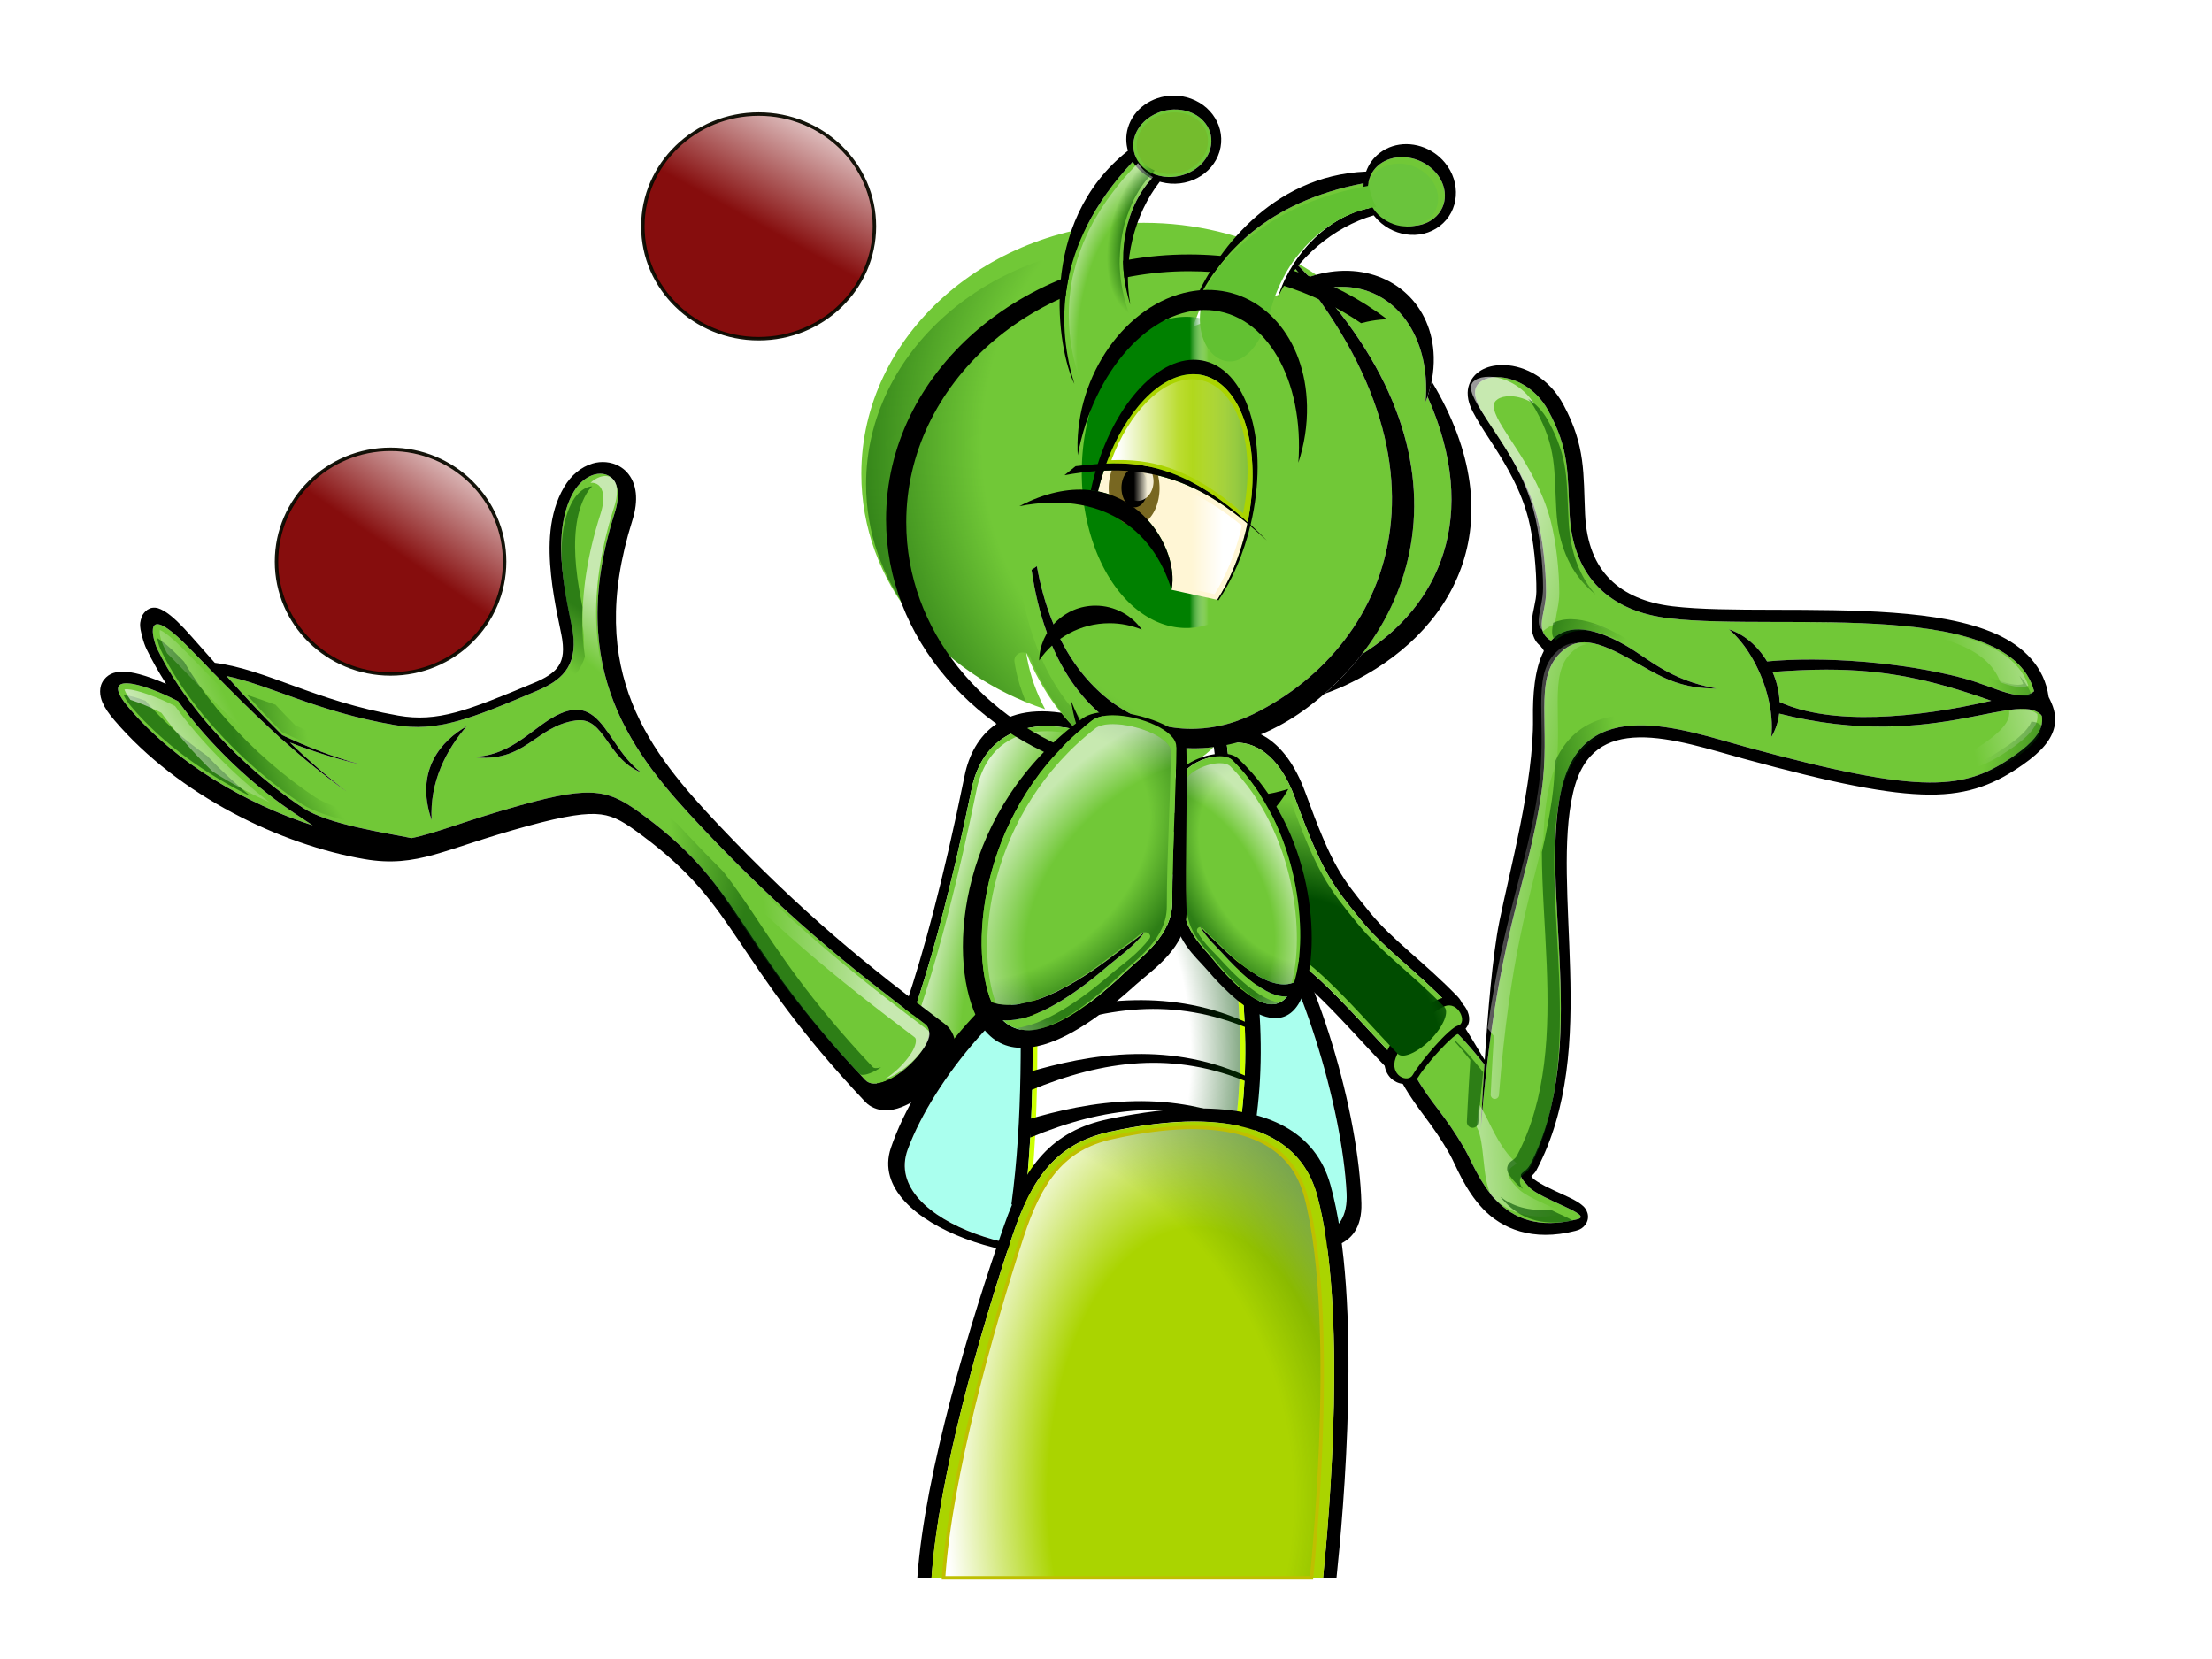 <?xml version="1.0"?><svg width="640" height="480" xmlns="http://www.w3.org/2000/svg" xmlns:xlink="http://www.w3.org/1999/xlink">
 <title>Cricket with cricket ball</title>
 <defs>
  <filter id="filter3348" x="-0.102" width="1.204" y="-0.069" height="1.137">
   <feGaussianBlur stdDeviation="0.64" id="feGaussianBlur3350"/>
  </filter>
  <filter id="filter3603" x="-0.389" width="1.778" y="-0.262" height="1.524">
   <feGaussianBlur stdDeviation="2.447" id="feGaussianBlur3605"/>
  </filter>
  <clipPath clipPathUnits="userSpaceOnUse" id="clipPath3608">
   <path id="path3610" d="m478.823,361.982a8.136,12.084 0 1 1 -16.273,0a8.136,12.084 0 1 1 16.273,0z" fill="#786721"/>
  </clipPath>
  <filter id="filter3654">
   <feGaussianBlur stdDeviation="0.994" id="feGaussianBlur3656"/>
  </filter>
  <filter id="filter3684">
   <feGaussianBlur stdDeviation="0.645" id="feGaussianBlur3686"/>
  </filter>
  <clipPath clipPathUnits="userSpaceOnUse" id="clipPath4055">
   <path d="m559.949,313.575c10.374,1.306 19.274,6.982 25.573,15.282c-26.022,27.229 -31.387,55.495 -24.614,79.454c-4.183,1.005 -8.555,1.317 -12.978,0.76c-22.66,-2.852 -38.359,-26.558 -35.042,-52.915c3.317,-26.357 24.4,-45.434 47.061,-42.582z" id="path4057" fill="#000000"/>
  </clipPath>
  <filter id="filter4061">
   <feGaussianBlur stdDeviation="0.566" id="feGaussianBlur4063"/>
  </filter>
  <filter id="filter4140">
   <feGaussianBlur stdDeviation="1.49" id="feGaussianBlur4142"/>
  </filter>
  <filter id="filter4168" x="-0.138" width="1.275" y="-0.107" height="1.213">
   <feGaussianBlur stdDeviation="5.741" id="feGaussianBlur4170"/>
  </filter>
  <filter id="filter4237">
   <feGaussianBlur stdDeviation="0.494" id="feGaussianBlur4239"/>
  </filter>
  <filter id="filter4272">
   <feGaussianBlur stdDeviation="0.785" id="feGaussianBlur4274"/>
  </filter>
  <filter id="filter4309">
   <feGaussianBlur stdDeviation="0.546" id="feGaussianBlur4311"/>
  </filter>
  <filter id="filter4362">
   <feGaussianBlur stdDeviation="1.64" id="feGaussianBlur4364"/>
  </filter>
  <filter id="filter4449">
   <feGaussianBlur stdDeviation="2.161" id="feGaussianBlur4451"/>
  </filter>
  <filter id="filter4463">
   <feGaussianBlur stdDeviation="1.571" id="feGaussianBlur4465"/>
  </filter>
  <filter id="filter4521">
   <feGaussianBlur stdDeviation="0.393" id="feGaussianBlur4523"/>
  </filter>
  <filter id="filter4550">
   <feGaussianBlur stdDeviation="1.551" id="feGaussianBlur4552"/>
  </filter>
  <filter id="filter4646">
   <feGaussianBlur stdDeviation="1.051" id="feGaussianBlur4648"/>
  </filter>
  <filter id="filter4666">
   <feGaussianBlur stdDeviation="0.788" id="feGaussianBlur4668"/>
  </filter>
  <filter id="filter4881">
   <feGaussianBlur stdDeviation="1.489" id="feGaussianBlur4883"/>
  </filter>
  <filter id="filter4919">
   <feGaussianBlur stdDeviation="1.897" id="feGaussianBlur4921"/>
  </filter>
  <filter id="filter5007">
   <feGaussianBlur stdDeviation="1.454" id="feGaussianBlur5009"/>
  </filter>
  <filter id="filter5026">
   <feGaussianBlur stdDeviation="1.475" id="feGaussianBlur5028"/>
  </filter>
  <filter id="filter5092">
   <feGaussianBlur stdDeviation="1.364" id="feGaussianBlur5094"/>
  </filter>
  <linearGradient id="linearGradient5941">
   <stop offset="0" id="stop5943" stop-color="#000000"/>
   <stop id="stop5945" offset="0.903" stop-opacity="0" stop-color="#000000"/>
   <stop offset="1" id="stop5947" stop-opacity="0" stop-color="#000000"/>
  </linearGradient>
  <linearGradient id="linearGradient4420">
   <stop offset="0" id="stop4422" stop-opacity="0" stop-color="#ffffff"/>
   <stop id="stop4424" offset="0.7" stop-opacity="0" stop-color="#ffffff"/>
   <stop offset="1" id="stop4426" stop-opacity="0.605" stop-color="#ffffff"/>
  </linearGradient>
  <linearGradient id="linearGradient4345">
   <stop id="stop4347" offset="0" stop-opacity="0" stop-color="#004c00"/>
   <stop offset="0.7" id="stop4349" stop-opacity="0" stop-color="#004c00"/>
   <stop id="stop4351" offset="1" stop-opacity="0.6" stop-color="#004c00"/>
  </linearGradient>
  <linearGradient id="linearGradient4298">
   <stop offset="0" id="stop4300" stop-color="#004c00"/>
   <stop id="stop4304" offset="0.5" stop-color="#004c00"/>
   <stop offset="1" id="stop4302" stop-opacity="0" stop-color="#004c00"/>
  </linearGradient>
  <linearGradient id="linearGradient4278">
   <stop id="stop4280" offset="0" stop-opacity="0" stop-color="#ffffff"/>
   <stop offset="0.595" id="stop4282" stop-opacity="0" stop-color="#ffffff"/>
   <stop id="stop4284" offset="1" stop-color="#ffffff"/>
  </linearGradient>
  <linearGradient id="linearGradient4187">
   <stop offset="0" id="stop4189" stop-opacity="0" stop-color="#ffffff"/>
   <stop id="stop4245" offset="0.5" stop-opacity="0" stop-color="#ffffff"/>
   <stop offset="1" id="stop4191" stop-color="#ffffff"/>
  </linearGradient>
  <linearGradient id="linearGradient3692">
   <stop id="stop3694" offset="0" stop-color="#008000"/>
   <stop id="stop3696" offset="1" stop-opacity="0" stop-color="#ffffff"/>
  </linearGradient>
  <linearGradient id="linearGradient3660">
   <stop offset="0" id="stop3662" stop-color="#ffffff"/>
   <stop offset="1" id="stop3664" stop-opacity="0" stop-color="#ffffff"/>
  </linearGradient>
  <linearGradient id="linearGradient3622">
   <stop offset="0" id="stop3624" stop-color="#ffffff"/>
   <stop offset="1" id="stop3626" stop-opacity="0" stop-color="#ffffff"/>
  </linearGradient>
  <linearGradient id="linearGradient3260">
   <stop offset="0" id="stop3262" stop-color="#f4eed7"/>
   <stop offset="1" id="stop3264" stop-opacity="0" stop-color="#f4eed7"/>
  </linearGradient>
  <radialGradient xlink:href="#linearGradient4278" id="radialGradient6250" gradientUnits="userSpaceOnUse" gradientTransform="matrix(1.315, 0, 0, 3.494, -533.631, -1434.26)" cx="641.937" cy="487.529" fx="641.937" fy="487.529" r="34.295"/>
  <radialGradient xlink:href="#linearGradient4345" id="radialGradient6252" gradientUnits="userSpaceOnUse" gradientTransform="matrix(0.678, 0, 0, 0.439, -159.488, -105.019)" cx="454.244" cy="793.94" fx="454.244" fy="793.94" r="125.672"/>
  <radialGradient xlink:href="#linearGradient4420" id="radialGradient6254" gradientUnits="userSpaceOnUse" gradientTransform="matrix(1.073, 0, 0, 0.487, -341.261, -142.152)" cx="455.615" cy="791.416" fx="455.615" fy="791.416" r="127.089"/>
  <linearGradient xlink:href="#linearGradient4278" id="linearGradient6256" gradientTransform="matrix(0.939, 0, 0, 1, 35.503, 0)" x1="1.618" y1="0.219" x2="-0.098" y2="0.219"/>
  <radialGradient xlink:href="#linearGradient4345" id="radialGradient6258" gradientUnits="userSpaceOnUse" gradientTransform="matrix(0, -3.111, 1.995, -1.73794e-06, -975.126, 2201.06)" cx="609.429" cy="639.898" fx="609.429" fy="639.898" r="30.793"/>
  <radialGradient xlink:href="#linearGradient4420" id="radialGradient6260" gradientUnits="userSpaceOnUse" gradientTransform="matrix(1.018, 0, 0, 2.633, -343.747, -1055.05)" cx="842.309" cy="513.957" fx="842.309" fy="513.957" r="91.748"/>
  <radialGradient xlink:href="#linearGradient4345" id="radialGradient6262" gradientUnits="userSpaceOnUse" gradientTransform="matrix(2.26537e-08, -0.936, 0.893, -1.63775e-08, 221.364, 1158.51)" cx="1018.128" cy="336.194" fx="1018.128" fy="336.194" r="87.154"/>
  <radialGradient xlink:href="#linearGradient4298" id="radialGradient6264" gradientUnits="userSpaceOnUse" gradientTransform="matrix(1.659, 0, 0, 1.787, -820.804, -667.487)" cx="760.745" cy="530.138" fx="760.745" fy="530.138" r="10.067"/>
  <linearGradient xlink:href="#linearGradient4187" id="linearGradient6266" gradientTransform="translate(-280)" x1="15.35" y1="0.7" x2="14.861" y2="0.7"/>
  <radialGradient xlink:href="#linearGradient4298" id="radialGradient6268" gradientUnits="userSpaceOnUse" gradientTransform="matrix(0.943, -0.782, 1.327, 1.6, -971.036, 10.194)" cx="709.248" cy="521.314" fx="709.248" fy="521.314" r="33.301"/>
  <radialGradient xlink:href="#linearGradient3660" id="radialGradient6270" gradientUnits="userSpaceOnUse" gradientTransform="matrix(0.698, -0.698, 1.185, 1.185, -710.86, 152.525)" cx="761.643" cy="502.438" fx="761.643" fy="502.438" r="33.301"/>
  <radialGradient xlink:href="#linearGradient4345" id="radialGradient6272" gradientUnits="userSpaceOnUse" gradientTransform="matrix(1.515, -0.899, 1.289, 2.232, -1302.53, -178.284)" cx="700.598" cy="474.247" fx="700.598" fy="474.247" r="16.709"/>
  <radialGradient xlink:href="#linearGradient4420" id="radialGradient6274" gradientUnits="userSpaceOnUse" gradientTransform="matrix(1.631, -0.974, 1.478, 2.56, -1471.45, -281.783)" cx="684.605" cy="472.17" fx="684.605" fy="472.17" r="16.709"/>
  <radialGradient xlink:href="#linearGradient4345" id="radialGradient6276" gradientUnits="userSpaceOnUse" gradientTransform="matrix(-2.471, -1.141, -2.103, 2.835, 3023.22, -297.327)" cx="700.598" cy="474.247" fx="700.598" fy="474.247" r="16.709"/>
  <radialGradient xlink:href="#linearGradient4420" id="radialGradient6278" gradientUnits="userSpaceOnUse" gradientTransform="matrix(-2.661, -1.236, -2.411, 3.251, 3298.85, -428.766)" cx="684.605" cy="472.17" fx="684.605" fy="472.17" r="16.709"/>
  <radialGradient xlink:href="#linearGradient4345" id="radialGradient6280" gradientUnits="userSpaceOnUse" gradientTransform="matrix(0, -1.453, 1.473, -3.33536e-06, -229.658, 622.975)" cx="340.327" cy="410.14" fx="340.327" fy="410.14" r="87.65"/>
  <linearGradient xlink:href="#linearGradient3260" id="linearGradient6282" x1="0.808" y1="-0.065" x2="0.377" y2="-0.065"/>
  <linearGradient xlink:href="#linearGradient3660" id="linearGradient6284" gradientTransform="matrix(0.962, 0.001, 0.001, 0.956, 22.543, 14.618)" x1="0.099" y1="0.107" x2="0.336" y2="0.107"/>
  <radialGradient xlink:href="#linearGradient4278" id="radialGradient6286" gradientUnits="userSpaceOnUse" gradientTransform="matrix(0.433, 2.032, -4.439, 0.946, 1662.4, -564.527)" cx="191.4" cy="303.825" fx="191.4" fy="303.825" r="12.969"/>
  <linearGradient xlink:href="#linearGradient3692" id="linearGradient6288" x1="0.517" y1="-0.103" x2="0.606" y2="-0.103"/>
  <linearGradient xlink:href="#linearGradient4298" id="linearGradient6290" gradientTransform="matrix(0.914, 0, 0, 0.914, 177.592, 22.075)" x1="-3.169" y1="3.025" x2="-7.372" y2="3.025"/>
  <linearGradient xlink:href="#linearGradient3260" id="linearGradient6292" x1="0.808" y1="-0.065" x2="0.377" y2="-0.065"/>
  <linearGradient xlink:href="#linearGradient3622" id="linearGradient6294" x1="0.865" y1="0.647" x2="0.636" y2="0.647"/>
  <linearGradient xlink:href="#linearGradient3660" id="linearGradient6300" x1="0.046" y1="0.433" x2="0.562" y2="0.433"/>
  <linearGradient xlink:href="#linearGradient3692" id="linearGradient6302" x1="1.268" y1="0.543" x2="0.458" y2="0.543"/>
  <linearGradient xlink:href="#linearGradient3660" id="linearGradient6304" gradientTransform="matrix(0.935, 0, 0, 0.92, 25.438, 30.789)" x1="1.162" y1="0.799" x2="0.4" y2="0.799"/>
  <radialGradient xlink:href="#linearGradient4278" id="radialGradient6306" gradientUnits="userSpaceOnUse" gradientTransform="matrix(2.066, 0.218, -0.476, 4.514, 77.275, -1318.05)" cx="191.4" cy="303.825" fx="191.4" fy="303.825" r="12.969"/>
  <linearGradient xlink:href="#linearGradient4298" id="linearGradient6308" gradientTransform="matrix(0.914, 0, 0, 0.914, 177.592, 22.075)" x1="-3.169" y1="3.025" x2="-7.372" y2="3.025"/>
  <radialGradient xlink:href="#linearGradient4298" id="radialGradient6312" gradientUnits="userSpaceOnUse" gradientTransform="matrix(1.04, 0.279, -0.499, 1.861, 283.452, -545.742)" cx="193.93" cy="300.442" fx="193.93" fy="300.442" r="12.969"/>
  <radialGradient xlink:href="#linearGradient4278" id="radialGradient6314" gradientUnits="userSpaceOnUse" gradientTransform="matrix(1.287, 0, 0, 2.298, -516.69, -1043.85)" cx="670.55" cy="642.36" fx="670.55" fy="642.36" r="56.376"/>
  <radialGradient xlink:href="#linearGradient4345" id="radialGradient6316" gradientUnits="userSpaceOnUse" gradientTransform="matrix(2.819, 0, 0, 2.813, -1542.92, -1319.81)" cx="640.634" cy="623.326" fx="640.634" fy="623.326" r="56.376"/>
  <radialGradient xlink:href="#linearGradient5941" id="radialGradient6320" gradientUnits="userSpaceOnUse" gradientTransform="matrix(0.948, 0, 0, 0.025, 29.503, -475.564)" cx="300" cy="698.519" fx="300" fy="698.519" r="300"/>
  <linearGradient y1="0.582" x1="0.66" y2="0" x2="0.992" id="svg_10">
   <stop offset="0" stop-color="#7f0000"/>
   <stop offset="1" stop-opacity="0.996" stop-color="#ffffff"/>
  </linearGradient>
  <linearGradient spreadMethod="pad" y1="0.527" x1="0.625" y2="0" x2="0.992" id="svg_11">
   <stop offset="0" stop-color="#7f0000"/>
   <stop offset="1" stop-opacity="0.996" stop-color="#ffffff"/>
  </linearGradient>
 </defs>
 <g>
  <title>Layer 1</title>
  <g id="g5096" transform="rotate(16.139, 302.264, 269.113)">
   <path d="m295.365,206.955c-23.369,0.414 -28.726,14.072 -27.791,25.569c5.146,63.3 0.649,84.709 -0.091,98.746l3.105,-4.322c1.219,-13.833 4.344,-36.119 0,-91.41c-0.904,-11.506 4.709,-25.266 29.283,-24.808c13.37,0.249 30.451,19.466 35.553,25.569l0.67,-0.944c0,0 -22.051,-28.095 -38.415,-28.4c-0.792,-0.015 -1.56,-0.013 -2.313,0z" id="path5071" stroke-width="1px" fill-rule="evenodd" fill="#000000"/>
   <path d="m270.239,331.267c0.756,-13.609 5.166,-34.367 0.344,-95.739c-0.904,-11.506 4.699,-25.253 29.273,-24.796c15.872,0.295 37.193,27.551 37.193,27.551l-66.81,92.984z" id="path5069" stroke-width="1px" fill-rule="evenodd" fill="#71c837"/>
   <path id="path5080" d="m299.84,212.191c-12.012,-0.224 -19.049,2.98 -23.073,7.427c-4.024,4.447 -5.148,10.326 -4.718,15.798c4.299,54.719 1.363,76.913 0.122,90.679l63.01,-87.727c-0.902,-1.132 -5.273,-6.594 -11.78,-12.693c-7.213,-6.762 -16.448,-13.352 -23.56,-13.485z" filter="url(#filter5092)" stroke-width="1px" fill-rule="evenodd" fill="url(#radialGradient6250)"/>
  </g>
  <g id="g5030" transform="rotate(37.056, 172.85, 223.471)">
   <path d="m124.579,152.993c-3.619,-0.174 -6.79,4.042 -6.118,9.832c1.705,14.688 19.519,27.799 24.443,32.722c7.13,7.13 5.365,13.398 1.765,19.634c-10.469,18.133 -15.743,26.95 -26.909,32.723c-20.188,10.438 -35.6,12.454 -47.364,17.99c7.526,1.474 15.285,2.884 23.195,3.927c0.01,0.001 0.02,-0.001 0.03,0c7.735,-1.651 15.558,-3.807 23.225,-6.91c-6.753,3.047 -13.532,5.357 -20.212,7.275c7.121,0.85 14.339,1.396 21.582,1.431c-8.112,0.237 -16.118,-0.1 -23.925,-0.761c-0.009,0.003 -0.021,-0.003 -0.03,0c-0.021,0.006 -0.04,0.025 -0.061,0.03c-1.283,-0.111 -2.563,-0.267 -3.835,-0.396c-0.02,-0.002 -0.041,0.002 -0.061,0c-5.973,-0.591 -11.752,-1.349 -17.411,-2.161c-0.123,-0.018 -0.243,-0.043 -0.365,-0.061c-5.253,-0.764 -10.395,-1.551 -15.342,-2.313c-20.261,-3.124 -9.86,4.528 -7.549,5.723c6.226,3.218 13.417,5.759 21.034,7.64c0.437,0.108 0.869,0.231 1.309,0.335c0.265,0.062 0.526,0.122 0.791,0.183c0.101,0.023 0.203,0.038 0.304,0.061c0.11,0.025 0.224,0.036 0.335,0.061c0.988,0.22 1.984,0.441 2.983,0.639c11.468,2.275 23.597,3.095 34.731,2.405c8.717,-0.555 23.477,-8.735 30.226,-11.932c0.007,-0.003 0.024,0.003 0.03,0c4.953,-5.552 9.302,-13.32 19.42,-26.574c13.709,-17.957 17.994,-19.073 31.018,-19.146c35.445,-0.201 42.298,13.212 96.493,22.464c7.378,1.26 11.533,-23.347 4.048,-23.347c-27.895,0 -51.667,-0.686 -86.083,-6.544c-27.889,-4.747 -58.725,-12.007 -74.729,-57.5c-1.803,-5.126 -4.494,-7.308 -6.971,-7.427zm37.471,58.139c5.796,0.055 12.946,4.749 20.821,4.749c-10.446,2.799 -18.045,-6.641 -24.047,-0.639c-8.45,8.45 -4.057,18.707 -17.472,26.452c9.411,-7.585 8.56,-18.191 12.785,-25.508c2.224,-3.851 4.878,-5.082 7.914,-5.053zm-27.426,24.504c-0.603,8.832 1.101,19.323 8.28,27.761c-12.754,-8.53 -11.542,-20.235 -8.28,-27.761zm-71.015,44.503c-11.975,2.035 -23.912,7.054 -10.228,10.106c20.518,4.576 43.928,1.704 62.949,-4.901c-1.594,0.096 -3.228,0.182 -5.053,0.304c-15.194,1.013 -32.334,-0.83 -47.638,-5.51l-0.03,0z" id="path4952" stroke-width="1px" fill-rule="evenodd" fill="#71c837"/>
   <path d="m162.05,211.133c-3.036,-0.029 -5.691,1.202 -7.914,5.053c-4.224,7.317 -3.373,17.923 -12.785,25.508c13.415,-7.745 9.022,-18.001 17.472,-26.452c6.002,-6.002 13.602,3.438 24.047,0.639c-7.875,0 -15.024,-4.693 -20.821,-4.749zm-27.426,24.504c-3.263,7.526 -4.474,19.231 8.28,27.761c-7.179,-8.437 -8.883,-18.929 -8.28,-27.761z" id="path4962" stroke-width="1px" fill-rule="evenodd" fill="#000000"/>
   <path d="m125.827,148.884c-0.457,-0.004 -0.926,0.027 -1.37,0.091c-2.66,0.388 -5.045,1.942 -6.575,4.018c-2.04,2.768 -2.933,6.455 -2.466,10.441c1.047,8.93 6.664,16.478 12.328,22.556c5.664,6.078 11.784,10.923 13.82,12.937c3.075,3.042 3.774,5.193 3.774,7.305c0,2.112 -0.969,4.611 -2.648,7.488c-10.67,18.283 -15.44,26.108 -25.752,31.383c-21.768,11.135 -38.14,12.2 -51.534,19.786c-3.359,-0.678 -6.686,-1.348 -9.923,-2.009c-4.615,-0.942 -7.732,-1.311 -10.045,-1.187c-0.33,0.018 -0.644,0.054 -0.944,0.091c-1.2,0.15 -2.264,0.419 -3.166,1.339c-0.106,0.116 -0.216,0.229 -0.304,0.365c-0.005,0.007 0.004,0.024 0,0.03c-0.087,0.137 -0.175,0.274 -0.244,0.426c-0.004,0.008 0.004,0.022 0,0.03c-0.068,0.152 -0.163,0.294 -0.213,0.457c-0.003,0.009 0.003,0.022 0,0.03c-0.255,0.851 -0.273,1.803 -0.061,2.526c0.086,0.292 0.197,0.569 0.304,0.822c0.003,0.008 -0.003,0.022 0,0.03c0.104,0.242 0.214,0.459 0.335,0.67c0.004,0.008 -0.004,0.023 0,0.03c0.749,1.294 1.801,2.03 2.74,2.8c1.259,1.033 2.437,1.8 3.379,2.283c3.315,1.7 6.842,3.22 10.502,4.566c-0.058,0.039 -0.129,0.084 -0.183,0.122c-2.731,0.655 -5.33,1.435 -7.549,2.344c-1.606,0.658 -3.031,1.365 -4.322,2.344c-1.291,0.979 -2.914,2.463 -2.953,5.114c-0.039,2.651 1.943,4.538 3.592,5.479c1.649,0.942 3.474,1.527 5.936,2.07c27.986,6.175 60.124,-0.285 81.943,-11.567c6.803,-3.517 11.1,-7.676 15.311,-13.211c4.211,-5.535 8.551,-12.495 16.62,-22.951c6.889,-8.928 11.264,-13.333 14.854,-15.372c3.59,-2.039 6.959,-2.277 13.485,-2.313c17.545,-0.098 27.495,3.015 40.606,7.519c13.111,4.503 29.124,10.377 57.074,15.098c2.1,0.355 4.241,-0.313 5.753,-1.339c1.512,-1.026 2.59,-2.328 3.47,-3.744c1.761,-2.831 2.844,-6.204 3.44,-9.649c0.596,-3.445 0.739,-6.897 -0.03,-10.075c-0.385,-1.589 -1.03,-3.153 -2.283,-4.566c-1.253,-1.412 -3.396,-2.496 -5.51,-2.496c-28.388,0 -52.24,-0.676 -87.088,-6.544c-14.128,-2.379 -28.518,-5.37 -41.185,-13.059c-12.667,-7.688 -23.874,-20.02 -31.779,-42.25c-1.988,-5.59 -5.348,-9.366 -9.771,-10.136c-0.462,-0.08 -0.913,-0.118 -1.37,-0.122zm-1.248,4.109c2.476,0.119 5.167,2.301 6.971,7.427c16.004,45.493 46.84,52.753 74.729,57.5c34.416,5.858 58.188,6.544 86.083,6.544c7.484,0 3.329,24.607 -4.048,23.347c-54.196,-9.253 -61.049,-22.665 -96.493,-22.464c-13.024,0.073 -17.309,1.189 -31.018,19.146c-10.113,13.247 -14.471,21.022 -19.42,26.574c-6.741,3.191 -21.532,11.376 -30.257,11.932c-13.028,0.808 -27.416,-0.441 -40.515,-3.683c-0.226,-0.056 -0.445,-0.125 -0.67,-0.183c-0.646,-0.164 -1.279,-0.344 -1.918,-0.517c-0.856,-0.24 -1.711,-0.475 -2.557,-0.731c-0.009,-0.003 -0.021,0.003 -0.03,0c-0.613,-0.182 -1.22,-0.359 -1.826,-0.548c-0.04,-0.013 -0.082,-0.017 -0.122,-0.03c-0.084,-0.027 -0.16,-0.065 -0.244,-0.091c-0.623,-0.197 -1.244,-0.401 -1.857,-0.609c-0.112,-0.038 -0.224,-0.083 -0.335,-0.122c-4.043,-1.395 -7.89,-2.988 -11.415,-4.809c-2.311,-1.195 -12.712,-8.847 7.549,-5.723c1.683,0.26 3.484,0.526 5.205,0.791c0.393,0.061 0.793,0.122 1.187,0.183c1.201,0.192 2.398,0.392 3.622,0.578c0.01,0.001 0.021,-0.001 0.03,0c0.01,0.002 0.02,-0.002 0.03,0c7.434,1.124 15.079,2.195 23.043,2.983c0.02,0.002 0.041,-0.002 0.061,0c1.272,0.129 2.553,0.285 3.835,0.396c0.021,-0.006 0.04,-0.025 0.061,-0.03c0.009,-0.003 0.021,0.003 0.03,0c7.807,0.661 15.814,0.998 23.925,0.761c-7.242,-0.034 -14.461,-0.58 -21.582,-1.431c6.68,-1.918 13.459,-4.228 20.212,-7.275c-7.668,3.103 -15.49,5.259 -23.225,6.91c-0.01,-0.001 -0.02,0.001 -0.03,0c-7.91,-1.043 -15.669,-2.453 -23.195,-3.927c11.765,-5.537 27.174,-7.551 47.364,-17.99c11.165,-5.773 16.44,-14.59 26.909,-32.723c3.6,-6.235 5.364,-12.504 -1.765,-19.634c-4.924,-4.924 -22.738,-18.034 -24.443,-32.722c-0.672,-5.79 2.499,-10.006 6.118,-9.832zm-60.94,127.146c15.303,4.68 32.444,6.523 47.638,5.51c1.836,-0.123 3.481,-0.207 5.083,-0.304c-19.025,6.616 -42.446,9.48 -62.979,4.901c-13.701,-3.056 -1.73,-8.08 10.258,-10.106z" id="path4941" stroke-width="1px" fill-rule="evenodd" fill="#000000"/>
   <path d="m121.769,158.323c-0.297,0.253 -0.595,0.556 -0.872,0.978c-0.818,1.242 -1.362,3.234 -1.083,5.652c0.75,6.491 5.24,13.104 10.316,18.636c5.076,5.532 10.524,9.833 13.203,12.526c3.814,3.832 5.474,7.846 5.474,11.671c0,2.237 -0.544,4.34 -1.353,6.355c1.799,-3.169 3.279,-6.533 3.278,-10.265c-0,-1.634 -0.318,-3.307 -0.962,-4.98c-3.232,-3.17 -6.298,-6.81 -9.173,-10.968c-2.583,-2.312 -5.595,-5.038 -8.542,-8.249c-5.076,-5.532 -9.566,-12.145 -10.316,-18.636c-0.114,-0.991 -0.094,-1.894 0.03,-2.719zm38.467,49.004c-2.777,0.642 -5.414,2.486 -7.339,5.835c-0.62,1.079 -1.119,2.194 -1.564,3.33c2.462,-3.892 5.944,-5.563 9.384,-5.53c3.448,0.033 6.775,1.314 10.196,2.475c1.35,0.458 2.697,0.885 4.06,1.253c-4.43,-1.708 -8.821,-3.654 -13.053,-6.263c-0.568,-0.35 -1.121,-0.73 -1.684,-1.1zm31.791,13.84c-6.496,0.037 -11.317,0.359 -16.151,3.147c-4.834,2.788 -9.415,7.757 -16.241,16.742c-6.584,8.665 -10.513,14.445 -13.895,19.247c-0.09,-0.209 -0.212,-0.409 -0.361,-0.58c-3.861,-4.559 -6.021,-9.801 -7.038,-15.031c-0.301,-0.489 -0.375,-1.057 -0.271,-1.589c-0.486,-3.206 -0.565,-6.384 -0.361,-9.379c0.044,-0.624 -0.186,-1.207 -0.602,-1.65c-0.794,1.227 -1.566,2.411 -2.346,3.544c0.686,0.434 1.08,1.204 1.023,2.016c-0.56,8.237 1.003,17.874 7.369,25.632c0.107,0.024 0.221,0.054 0.331,0.061c-0.041,0.054 -0.079,0.128 -0.12,0.183c0.033,0.039 0.057,0.083 0.09,0.122c0.149,0.172 0.271,0.372 0.361,0.58c3.382,-4.802 7.312,-10.582 13.895,-19.247c6.826,-8.985 11.407,-13.954 16.241,-16.742c4.834,-2.788 9.655,-3.11 16.151,-3.147c17.789,-0.101 28.646,3.295 41.445,7.76c12.799,4.465 27.642,10.007 54.257,14.573c0.309,0.053 0.526,0.026 0.962,-0.275c0.437,-0.301 0.997,-0.925 1.534,-1.803c0.533,-0.871 1.045,-1.977 1.474,-3.208c-0.381,0.515 -0.773,0.887 -1.083,1.1c-0.437,0.301 -0.653,0.328 -0.962,0.275c-26.616,-4.566 -41.458,-10.108 -54.257,-14.573c-4.881,-1.703 -9.478,-3.233 -14.286,-4.491c-4.846,-0.675 -9.862,-1.447 -15.158,-2.352c-1.242,-0.212 -2.502,-0.444 -3.76,-0.672c-2.591,-0.162 -5.314,-0.261 -8.241,-0.244zm-35.309,0.58c-1.872,2.937 -2.69,6.13 -3.94,9.654c-0.177,0.498 -0.369,0.991 -0.571,1.497c1.089,-1.821 1.867,-3.634 2.496,-5.408c0.718,-2.024 1.303,-3.929 2.015,-5.744zm-11.218,10.785c-1.165,1.896 -2.672,3.686 -4.722,5.346c-0.832,0.654 -1.059,1.795 -0.602,2.719c2.585,-2.461 4.164,-5.175 5.323,-8.066zm-27.49,25.907c-0.286,-0 -0.592,0.034 -0.872,0.153c-7.304,2.97 -14.789,5.081 -22.226,6.691c-2.765,-0.371 -5.479,-0.823 -8.181,-1.314c-2.959,0.931 -5.727,1.817 -8.331,2.719c4.83,0.881 9.633,1.841 14.587,2.505c7.438,-1.61 14.922,-3.721 22.226,-6.691c0.918,-0.389 1.952,-0.092 2.556,0.642c0.36,-0.159 0.722,-0.295 1.083,-0.458c1.121,-0.476 1.646,-1.776 1.173,-2.902c-0.355,-0.845 -1.156,-1.344 -2.015,-1.344zm22.738,8.554c-3.432,1.652 -8.403,4.287 -13.685,6.66c-5.469,2.457 -11.216,4.499 -14.918,4.735c-10.796,0.673 -22.605,-0.132 -33.746,-2.352c-0.956,-0.19 -1.913,-0.393 -2.887,-0.611c-0.283,-0.063 -0.4,-0.077 -0.331,-0.061c-0.209,-0.047 -0.313,-0.064 -0.301,-0.061c-0.262,-0.06 -0.5,-0.093 -0.752,-0.153c-0.368,-0.087 -0.78,-0.216 -1.263,-0.336c-5.194,-1.289 -10.17,-2.913 -14.737,-4.827c-0.449,-0.07 -0.937,-0.145 -1.384,-0.214c-4.61,-0.714 -7.423,-0.754 -8.872,-0.58c0.22,0.278 0.197,0.287 0.541,0.58c0.827,0.707 1.908,1.362 2.226,1.528c5.957,3.094 12.91,5.589 20.301,7.424c0.483,0.12 0.896,0.249 1.263,0.336c0.252,0.06 0.489,0.092 0.752,0.153c-0.012,-0.003 0.092,0.014 0.301,0.061c-0.069,-0.016 0.048,-0.002 0.331,0.061c0.974,0.218 1.932,0.421 2.887,0.611c11.14,2.22 22.95,3.025 33.746,2.352c3.701,-0.237 9.449,-2.279 14.918,-4.735c5.282,-2.373 10.253,-5.008 13.685,-6.66c0.845,-0.966 1.868,-2.51 2.737,-3.666c-0.284,-0.019 -0.557,-0.12 -0.812,-0.244zm-24.783,0.031c-3.022,1.335 -6.041,2.526 -9.053,3.605c3.486,0.239 6.97,0.35 10.467,0.367c0.507,0.016 0.96,0.216 1.323,0.519c0.22,-0.006 0.442,0.006 0.662,0c1.174,-0.069 2.091,-1.049 2.075,-2.23c-0.016,-1.181 -0.96,-2.163 -2.135,-2.2c-1.115,-0.005 -2.225,-0.032 -3.338,-0.061zm-59.942,18.697c-2.659,0.808 -4.839,1.669 -5.925,2.414c-0.072,0.05 -0.03,0.045 -0.09,0.092c0.606,0.323 1.664,0.868 3.79,1.344c13.766,3.085 29.014,2.599 43.25,-0.122c-5.675,-0.224 -11.432,-0.812 -17.143,-1.741c-8.131,0.283 -16.225,-0.302 -23.881,-1.986z" id="path4997" filter="url(#filter5007)" stroke-width="1px" fill-rule="evenodd" fill="url(#radialGradient6252)"/>
   <path d="m124.596,153.004c-0.98,0.095 -1.934,0.704 -2.728,1.911c-0.498,0.757 -0.9,1.743 -1.103,2.898c0.712,-0.639 1.515,-0.901 2.299,-0.863c1.532,0.074 3.769,1.528 5.456,6.35c4.195,11.993 9.445,21.439 15.387,28.945c0.318,0.3 0.624,0.597 0.889,0.863c1.219,1.226 2.181,2.465 2.973,3.699c0.019,0.021 0.042,0.041 0.061,0.062c4.377,4.694 9.081,8.474 13.977,11.56c0.358,-0.035 0.713,-0.065 1.073,-0.062c3.383,0.033 6.744,1.342 10.237,2.528c3.146,1.068 6.371,1.938 9.624,2.127c-6.255,-2.019 -12.477,-4.52 -18.391,-8.169c-13.616,-8.4 -25.705,-22.158 -33.869,-45.499c-1.687,-4.823 -3.924,-6.276 -5.456,-6.35c-0.14,-0.007 -0.289,-0.013 -0.429,0zm60.659,60.912c0.33,0.47 0.41,1.062 0.215,1.603c-0.196,0.541 -0.642,0.963 -1.195,1.11c-5.836,1.573 -10.847,-0.314 -14.774,-1.572c-1.963,-0.629 -3.687,-1.081 -5.057,-1.079c-1.371,0.002 -2.398,0.316 -3.617,1.541c-2.183,2.196 -3.413,4.513 -4.383,6.967c0.659,-1.029 1.447,-2.041 2.421,-3.021c1.219,-1.226 2.246,-1.539 3.617,-1.541c1.371,-0.002 3.094,0.45 5.057,1.079c3.926,1.258 8.938,3.145 14.774,1.572c0.554,-0.147 1,-0.569 1.195,-1.11c0.196,-0.541 0.116,-1.133 -0.215,-1.603c7.324,2.17 14.681,3.586 21.824,4.809c34.764,5.951 58.87,6.658 86.988,6.658c0.463,0 0.658,0.092 0.981,0.462c0.323,0.37 0.687,1.09 0.92,2.065c0.465,1.951 0.425,4.848 -0.061,7.706c-0.258,1.514 -0.658,3.011 -1.134,4.377c0.173,-0.229 0.352,-0.464 0.521,-0.74c1.144,-1.871 2.088,-4.724 2.575,-7.583c0.486,-2.859 0.526,-5.755 0.061,-7.706c-0.232,-0.976 -0.597,-1.695 -0.92,-2.065c-0.323,-0.37 -0.517,-0.462 -0.981,-0.462c-28.117,0 -52.223,-0.707 -86.988,-6.658c-7.142,-1.223 -14.5,-2.639 -21.824,-4.809zm-38.406,1.171c-4.315,7.517 -7.748,13.262 -11.157,18.156c0.188,0.051 0.366,0.111 0.521,0.216c2.632,-4.064 5.402,-8.727 8.674,-14.426c0.738,-1.285 1.404,-2.603 1.962,-3.946zm4.996,2.528c-0.149,0.231 -0.287,0.462 -0.429,0.709c-2.335,4.068 -3.173,8.702 -4.628,13.132c-0.294,0.895 -0.628,1.778 -0.981,2.651c1.289,-2.107 2.193,-4.314 2.943,-6.597c1.081,-3.292 1.829,-6.694 3.096,-9.895zm-0.092,16.523c-1.816,2.985 -4.515,5.907 -8.889,8.446c-0.758,0.382 -1.672,0.152 -2.176,-0.524c-0.545,0.546 -1.105,1.083 -1.747,1.603c-0.643,0.592 -0.739,1.559 -0.245,2.281c0.494,0.722 1.428,0.978 2.207,0.586c6.302,-3.659 9.114,-8.097 10.85,-12.392zm-19.096,3.36c-3.952,4.924 -8.101,8.572 -13.609,11.436c-17.372,9.033 -31.089,12.041 -41.9,15.999c2.115,0.394 4.222,0.787 6.345,1.171c9.312,-2.968 20.386,-6.356 33.594,-13.224c5.508,-2.864 9.657,-6.512 13.609,-11.436c-1.061,3.454 -1.748,7.299 -1.011,11.436c0.969,5.444 4.193,11.027 10.942,15.567c0.253,0.175 0.535,0.251 0.828,0.277c0.573,-0.719 1.146,-1.527 1.747,-2.374c-0.07,-0.175 -0.151,-0.346 -0.276,-0.493c-0.68,-0.803 -1.29,-1.626 -1.87,-2.466c-5.704,-4.325 -8.518,-9.446 -9.41,-14.457c-0.737,-4.137 -0.05,-7.983 1.011,-11.436zm-16.49,27.497c-3.519,1.516 -7.039,2.812 -10.544,4.007c2.452,0.199 4.9,0.353 7.356,0.462c1.036,-0.432 2.058,-0.885 3.096,-1.356c0.84,-0.404 1.218,-1.387 0.858,-2.25c-0.157,-0.378 -0.434,-0.678 -0.766,-0.863zm-67.34,1.665c-0.574,0.017 -1.041,0.063 -1.41,0.123c-0.333,0.054 -0.273,0.065 -0.429,0.123c0.196,0.278 0.454,0.743 1.134,1.325c0.876,0.749 1.949,1.436 2.329,1.634c0.744,0.387 1.495,0.772 2.268,1.141c0.738,0.092 1.452,0.177 2.299,0.308c4.982,0.773 10.18,1.568 15.479,2.343c0.047,0.007 0.167,0.033 0.368,0.062c5.713,0.825 11.543,1.618 17.594,2.219c0.04,0.004 0.03,-0.003 0.061,0c0.16,0.016 0.225,0.03 0.215,0.031c1.192,0.124 2.419,0.261 3.678,0.37c0.112,0.011 0.225,0.011 0.337,0c7.835,0.66 15.896,0.98 24.061,0.74c0.965,-0.017 1.733,-0.818 1.716,-1.788c-0.017,-0.97 -0.813,-1.743 -1.778,-1.726c-4.173,-0.02 -8.323,-0.259 -12.475,-0.586c-3.219,-0.141 -6.409,-0.32 -9.563,-0.586c-0.112,0.011 -0.225,0.011 -0.337,0c-1.259,-0.109 -2.486,-0.246 -3.678,-0.37c0.01,-0.001 -0.054,-0.015 -0.215,-0.031c-0.031,-0.003 -0.022,0.004 -0.061,0c-6.05,-0.602 -11.881,-1.395 -17.594,-2.219c-0.201,-0.029 -0.321,-0.055 -0.368,-0.062c-5.299,-0.774 -10.497,-1.57 -15.479,-2.343c-3.762,-0.583 -6.432,-0.76 -8.153,-0.709zm14.927,15.135c-5.797,1.019 -11.68,2.895 -13.885,4.408c-0.434,0.298 -0.566,0.451 -0.674,0.586c0.222,0.166 1.181,0.775 3.157,1.356c2.69,-0.933 6.068,-1.812 9.441,-2.404c7.117,2.155 14.587,3.686 22.069,4.624c6.286,-0.489 12.526,-1.472 18.544,-2.836c-12.776,-0.09 -26.241,-1.976 -38.651,-5.734z" id="path5015" filter="url(#filter5026)" stroke-width="1px" fill-rule="evenodd" fill="url(#radialGradient6254)"/>
  </g>
  <g id="g5056">
   <g id="g5052">
    <path id="path5045" d="m336.195,332.822c8.398,17.872 54.733,39.028 53.411,12.378c-1.226,-24.704 -13.246,-65.356 -28.366,-86.417c-13.697,-19.08 -35.033,52.781 -25.045,74.039z" stroke-width="1px" fill-rule="evenodd" fill="#aaffee"/>
    <path id="path5047" d="m359.836,255.263c-0.678,0.063 -1.378,0.262 -2.07,0.578c1.198,0.423 2.352,1.395 3.47,2.953c15.12,21.061 27.144,61.714 28.37,86.418c1.323,26.65 -45.024,5.483 -53.421,-12.389c-0.711,-1.514 -1.236,-3.29 -1.644,-5.266c0.37,2.992 1.018,5.654 2.009,7.793c8.587,18.534 58.058,40.453 57.348,12.815c-0.658,-25.62 -12.548,-67.773 -28.309,-89.614c-1.785,-2.473 -3.724,-3.475 -5.753,-3.287z" stroke-width="1px" fill-rule="evenodd" fill="#000000"/>
   </g>
  </g>
  <g id="g5061">
   <g id="g5063">
    <path d="m317.469,357.849c-12.737,9.622 -62.969,-3.495 -54.794,-25.386c7.578,-20.292 29.71,-46.948 49.766,-54.77c18.169,-7.086 20.179,68.711 5.029,80.157z" id="path5065" stroke-width="1px" fill-rule="evenodd" fill="#aaffee"/>
    <path d="m314.707,275.629c0.639,0.51 1.263,1.151 1.85,1.888c-1.267,-0.446 -2.633,-0.391 -4.116,0.187c-20.056,7.822 -42.191,34.476 -49.77,54.769c-8.175,21.891 42.071,35.006 54.808,25.384c1.079,-0.815 2.045,-1.98 2.951,-3.395c-1.132,2.308 -2.447,4.148 -3.957,5.308c-13.092,10.061 -66.55,-4.516 -58.711,-27.664c7.267,-21.457 29.661,-49.485 50.538,-57.542c2.364,-0.912 4.496,-0.463 6.408,1.064z" id="path5067" stroke-width="1px" fill-rule="evenodd" fill="#000000"/>
   </g>
  </g>
  <g id="g4891">
   <path d="m361.084,267.225l-3.988,0.365c5.508,34.254 3.636,57.001 -3.47,84.47l3.561,0.213c8.107,-27.666 10.217,-50.495 3.896,-85.048zm-35.462,3.318l-30.653,2.861c0.474,24.375 1.067,49.859 -2.344,75.094l32.936,1.918l-29.161,-1.918c3.02,-25.235 2.49,-50.719 2.07,-75.094l27.152,-2.861z" id="path4865" stroke-width="1px" fill-rule="evenodd" fill="#000000"/>
   <path d="m298.479,273.41c0.42,24.375 0.954,49.841 -2.066,75.076l57.168,3.788c7.178,-27.666 9.04,-50.51 3.444,-85.063l-58.545,6.199z" id="path4863" stroke-width="1px" fill-rule="evenodd" fill="#ccff00"/>
   <path id="path4877" d="m299.846,273.41c0.401,24.375 0.911,49.841 -1.972,75.076l54.553,3.788c6.85,-27.666 8.627,-50.51 3.286,-85.063l-55.867,6.199z" filter="url(#filter4881)" stroke-width="1px" fill-rule="evenodd" fill="url(#linearGradient6256)"/>
   <path d="m328.331,289.385c-12.035,0.221 -22.76,2.91 -30.531,5.175l0.244,5.357c21.319,-8.83 41.736,-11.458 63.558,-2.192l0.487,-1.218c-11.496,-5.59 -23.138,-7.318 -33.757,-7.123zm0,15.585c-12.035,0.221 -22.76,2.91 -30.531,5.175l0.244,5.357c21.319,-8.83 41.736,-11.458 63.558,-2.192l0.487,-1.218c-11.496,-5.59 -23.138,-7.318 -33.757,-7.123zm0,13.637c-12.035,0.221 -22.76,2.91 -30.531,5.175l0.244,5.357c21.319,-8.83 41.736,-11.458 63.558,-2.192l0.487,-1.218c-11.496,-5.59 -23.138,-7.318 -33.757,-7.123z" id="path4870" stroke-width="1px" fill-rule="evenodd" fill="#000000"/>
   <path d="m299.846,273.41c0.401,24.375 0.911,49.841 -1.972,75.076l54.553,3.788c6.85,-27.666 8.627,-50.51 3.286,-85.063l-55.867,6.199z" id="path4885" filter="url(#filter4881)" stroke-width="1px" fill-rule="evenodd" fill="url(#radialGradient6258)"/>
  </g>
  <g id="g4568">
   <path d="m357.287,210.669c-0.354,0 -0.671,0.012 -0.983,0.033c-1.675,0.114 -2.981,0.525 -2.981,0.525c-1.515,0.531 -2.454,2.1 -2.252,3.742l6.946,57.909c0.217,1.742 1.665,3.029 3.362,3.02c4.616,0 11.349,4.223 18.395,10.768c7.045,6.545 14.436,15.074 21.503,22.389c1.237,1.281 2.957,1.916 4.504,2.002c1.546,0.086 2.956,-0.246 4.313,-0.788c2.714,-1.083 5.262,-2.994 7.485,-5.22c2.223,-2.226 4.114,-4.75 5.233,-7.518c0.559,-1.384 0.948,-2.856 0.888,-4.465c-0.06,-1.609 -0.697,-3.414 -1.935,-4.694c-9.667,-10.006 -19.01,-16.49 -25.34,-24.293c-8.441,-10.406 -10.885,-13.238 -18.744,-34.765c-2.974,-8.146 -6.928,-13.039 -10.942,-15.725c-3.512,-2.35 -6.972,-2.925 -9.451,-2.922zm0.761,4.202c4.178,0.084 11.657,2.384 16.682,16.151c7.788,21.336 10.721,24.95 19.029,35.192c6.654,8.203 15.86,14.578 25.118,24.161c4.871,5.042 -10.606,20.538 -15.477,15.495c-13.725,-14.208 -29.192,-33.616 -41.61,-33.616l-6.85,-56.99c0,0 1.209,-0.432 3.108,-0.394z" id="path4503" stroke-width="1px" fill-rule="evenodd" fill="#000000"/>
   <path d="m354.94,215.251c0,0 12.48,-4.267 19.79,15.758c7.788,21.336 10.721,24.95 19.029,35.192c6.654,8.203 15.86,14.578 25.118,24.162c4.871,5.042 -10.606,20.537 -15.477,15.495c-13.725,-14.208 -29.192,-33.616 -41.61,-33.616l-6.85,-56.99z" id="path4499" stroke-width="1px" fill-rule="evenodd" fill="#72c838"/>
   <g id="g4481">
    <path id="path4370" d="m433.287,109.123c-3.694,-0.042 -6.514,1.62 -6.514,4.475c0,6.169 13.151,17.978 17.868,35.584c1.753,6.543 2.679,15.614 2.679,22.038c0,6.329 -3.622,11.08 1.431,14.185c3.871,-4.205 10.486,-5.076 21.703,1.4c6.881,3.973 12.487,9.88 26.178,12.419c-9.842,0 -15.254,-2.907 -21.764,-6.666c-11.089,-6.402 -17.627,-9.464 -23.53,-3.561c-7.73,7.73 -2.551,21.173 -5.357,40.302c-4.084,27.841 -13.047,41.208 -17.533,97.285c0,0 0.361,-8.135 1.035,-18.599c-0.843,-0.913 -3.702,-4.89 -8.462,-9.649c-3.413,-3.413 -13.615,9.335 -11.202,13.515c4.346,7.527 8.204,10.623 13.88,20.455c4.081,7.069 9.785,26.322 32.692,20.455c4.952,-1.268 -10.583,-5.631 -14.063,-9.375c-4.497,-4.839 -1.354,-3.135 0.365,-6.453c17.585,-33.946 2.559,-79.412 9.01,-108.365c6.309,-28.314 35.202,-17.42 53.574,-12.419c51.798,14.099 63.356,12.516 77.925,2.192c6.738,-4.775 8.093,-8.211 7.549,-11.293c-6.942,-7.691 -31.477,10.701 -75.977,-0.578c-0.304,2.498 -1.074,4.815 -2.283,6.758c0.396,-3.529 0.066,-7.79 -1.187,-12.389c-2.168,-7.958 -6.474,-14.9 -11.08,-18.751c4.159,1.345 8.189,4.569 11.05,9.284c16.255,-1.543 39.201,0.215 56.587,4.809c8.914,2.356 16.7,7.261 20.668,3.805c-7.281,-27.28 -74.255,-17.323 -105.656,-21.095c-16.547,-1.987 -27.665,-11.355 -28.735,-29.952c-0.684,-11.892 0.084,-18.725 -6.21,-30.196c-3.673,-6.694 -9.892,-9.564 -14.641,-9.619zm95.184,84.622c-4.835,-0.004 -9.994,0.256 -15.615,0.67c1.256,2.876 1.926,5.854 2.039,8.706c14.967,6.829 39.258,4.726 61.244,-0.365c-17.754,-6.313 -30.943,-8.995 -47.668,-9.01z" stroke-width="1px" fill-rule="evenodd" fill="#71c837"/>
    <path id="path4374" d="m434.048,105.622c-0.421,0.022 -0.838,0.07 -1.248,0.122c-1.969,0.249 -3.882,0.916 -5.449,2.222c-1.567,1.306 -2.683,3.418 -2.709,5.631c-0.033,2.784 1.14,4.991 2.526,7.427c1.387,2.437 3.144,5.053 5.023,7.976c3.757,5.844 7.911,12.887 10.015,21.094c1.553,6.06 2.384,15.037 2.313,21.125c-0.032,2.709 -1.069,5.368 -1.339,8.675c-0.135,1.654 0.023,3.649 1.095,5.449c0.421,0.705 1.051,1.262 1.675,1.827c-0.024,0.023 -0.038,0.037 -0.061,0.06c0.376,0.275 0.618,0.662 0.791,1.127c-2.753,5.284 -3.224,12.99 -3.135,19.39c0.257,18.422 -6.819,44.458 -9.741,58.931c-1.955,9.684 -3.346,26.542 -4.231,39.967c-1.514,-2.178 -5.464,-9.375 -6.849,-10.776c-1.106,-1.119 -2.793,-1.652 -4.17,-1.583c-1.377,0.069 -2.486,0.534 -3.501,1.096c-2.028,1.125 -3.764,2.768 -5.326,4.657c-1.563,1.89 -2.928,3.983 -3.805,6.18c-0.877,2.196 -1.552,4.732 -0.061,7.366c4.493,7.943 8.255,10.942 13.637,20.455c1.671,2.956 4.225,10.121 9.619,15.768c5.394,5.646 14.216,9.51 26.665,6.331c0.534,-0.136 1.127,-0.298 1.796,-0.73c0.668,-0.432 1.587,-1.369 1.826,-2.679c0.239,-1.31 -0.267,-2.39 -0.67,-2.983c-0.402,-0.593 -0.792,-0.896 -1.156,-1.187c-1.457,-1.166 -3.05,-1.861 -4.932,-2.74c-1.882,-0.878 -3.931,-1.788 -5.661,-2.678c-1.731,-0.891 -3.164,-1.897 -3.379,-2.131c-0.369,-0.402 -0.311,-0.381 -0.548,-0.67c0.512,-0.531 1.047,-0.957 1.491,-1.796c9.482,-17.899 10.274,-38.404 9.741,-57.804c-0.532,-19.4 -2.321,-37.877 0.852,-51.413c1.52,-6.479 4.114,-10.214 7.275,-12.541c3.162,-2.326 7.16,-3.353 11.841,-3.439c9.364,-0.174 20.929,3.631 30.257,6.179c25.912,7.075 41.882,10.299 53.696,10.38c11.813,0.08 19.487,-3.341 27.121,-8.706c5.371,-3.775 8.256,-7.19 9.071,-10.958c0.759,-3.511 -0.549,-6.374 -1.674,-8.584c-1.154,-8.621 -7.203,-14.664 -15.189,-18.234c-8.207,-3.668 -18.62,-5.313 -29.831,-6.148c-22.421,-1.671 -48.26,0.008 -63.771,-1.857c-7.709,-0.927 -13.791,-3.51 -18.05,-7.762c-4.26,-4.252 -6.879,-10.294 -7.276,-18.934c-0.534,-11.665 0.222,-19.567 -6.27,-31.657c-4.064,-7.568 -10.962,-11.213 -17.016,-11.445c-0.432,-0.017 -0.857,-0.022 -1.278,0l0,0zm-0.761,3.501c4.749,0.054 10.969,2.925 14.641,9.618c6.294,11.472 5.526,18.305 6.21,30.196c1.069,18.598 12.188,27.966 28.735,29.953c32.413,3.893 102.735,-6.829 106.173,23.865c2.313,4.378 4.12,8.524 -5.845,15.585c-14.569,10.324 -26.126,11.907 -77.925,-2.192c-18.371,-5.001 -47.264,-15.894 -53.573,12.419c-6.452,28.953 8.575,74.419 -9.01,108.365c-1.72,3.319 -4.862,1.614 -0.366,6.453c3.48,3.745 19.015,8.107 14.063,9.376c-22.907,5.866 -28.61,-13.387 -32.692,-20.456c-5.676,-9.832 -9.534,-12.928 -13.88,-20.455c-2.413,-4.18 7.789,-16.928 11.202,-13.515c4.492,4.492 7.4,8.415 8.462,9.649c-0.674,10.464 -1.035,18.599 -1.035,18.599c4.486,-56.077 13.449,-69.444 17.533,-97.285c2.806,-19.129 -2.373,-32.572 5.357,-40.302c5.903,-5.903 12.441,-2.841 23.53,3.561c6.511,3.759 11.923,6.667 21.764,6.667c-13.691,-2.54 -19.296,-8.447 -26.178,-12.42c-11.217,-6.476 -17.832,-5.605 -21.703,-1.4c-5.052,-3.105 -1.431,-7.856 -1.431,-14.185c0,-6.424 -0.925,-15.495 -2.678,-22.038c-4.718,-17.605 -17.868,-29.415 -17.868,-35.584c0,-2.854 2.82,-4.517 6.514,-4.474l0,0z" stroke-width="1px" fill-rule="evenodd" fill="#000000"/>
    <path id="path4402" d="m430.876,109.011c-1.674,-0.019 -3.095,0.336 -3.987,0.916c-0.893,0.58 -1.298,1.255 -1.298,2.259c0,1.086 0.692,2.848 1.978,5.037c1.286,2.189 3.091,4.826 5.069,7.815c3.957,5.977 8.579,13.47 11.034,22.528c1.829,6.748 2.782,15.893 2.782,22.467c0,3.425 -0.952,6.32 -1.205,8.486c-0.127,1.083 -0.115,1.922 0.155,2.625c0.19,0.496 0.57,0.974 1.113,1.435c1.008,-0.883 2.186,-1.569 3.493,-2.076c-0.002,-0.341 0.015,-0.691 0.062,-1.099c0.231,-2.018 1.082,-4.746 1.082,-7.937c0,-6.125 -0.87,-14.624 -2.534,-20.91c-2.234,-8.439 -6.444,-15.434 -10.045,-21.002c-1.8,-2.784 -3.435,-5.226 -4.605,-7.265c-1.17,-2.039 -1.793,-3.689 -1.793,-4.701c0,-0.935 0.362,-1.566 1.175,-2.106c0.812,-0.541 2.093,-0.872 3.616,-0.855c2.106,0.024 4.633,0.757 7.016,2.32c-3.551,-5.57 -9.041,-7.891 -13.105,-7.937zm40.552,67.859c3.364,1.513 7.129,2.494 11.22,2.992c4.321,0.525 9.473,0.709 14.898,0.824c0.06,-0.293 0.226,-0.571 0.464,-0.763c-6.178,-0.121 -12.034,-0.333 -16.938,-0.916c-3.43,-0.407 -6.664,-1.102 -9.643,-2.137zm28.436,3.083c0.605,0.219 1.202,0.507 1.793,0.794c12.114,0.143 25.64,-0.09 38.234,0.733c9.913,0.647 19.116,2.008 26.118,4.701c6.458,2.484 10.885,6.058 12.765,11.234c0.511,0.172 1.032,0.373 1.515,0.519c1.748,0.529 3.279,0.876 4.513,0.885c0.835,0.006 1.47,-0.187 2.04,-0.458c-1.96,-5.819 -6.885,-9.803 -14.187,-12.546c-7.694,-2.891 -17.791,-4.373 -28.683,-5.067c-14.544,-0.928 -30.297,-0.583 -44.107,-0.794zm-39.656,0.58c2.692,0.776 5.676,2.07 9.056,3.999c7.209,4.115 12.574,9.838 26.18,12.332c0.725,0.068 1.243,0.687 1.175,1.404c-0.003,0.03 0.005,0.063 0,0.092c0.108,-0.163 0.197,-0.34 0.216,-0.549c0.062,-0.668 -0.422,-1.28 -1.082,-1.343c-12.382,-2.324 -17.27,-7.644 -23.831,-11.478c-4.603,-2.689 -8.446,-4.092 -11.714,-4.457zm37.43,1.007c-0.003,0.033 0,0.058 0,0.092c0,0.364 0.154,0.716 0.433,0.946c3.995,3.379 7.916,9.689 9.86,16.911c1.122,4.17 1.397,8.024 1.051,11.142c-0.045,0.552 0.286,1.07 0.804,1.252c0.069,0.024 0.146,0.02 0.216,0.031c0.359,-3.326 0.044,-7.39 -1.175,-11.814c-2.136,-7.752 -6.428,-14.536 -10.818,-18.163c-0.146,-0.118 -0.289,-0.234 -0.371,-0.397zm-41.232,4.457c-2.311,-0.047 -4.216,0.773 -6.274,2.808c-3.551,3.51 -4.181,8.355 -4.204,15.019c-0.022,6.664 0.582,14.937 -0.865,24.696c-3.355,22.615 -9.86,35.653 -14.651,68.989c0.763,0.938 1.407,1.764 1.824,2.259c-0.592,9.428 -0.927,16.942 -0.927,16.942c-0.014,0.652 0.47,1.213 1.113,1.252c0.643,0.038 1.205,-0.45 1.267,-1.099c3.154,-39.905 8.712,-56.554 12.858,-73.842c0.147,-5.563 0.635,-10.829 1.731,-15.69c0.561,-2.487 1.296,-4.691 2.194,-6.655c0.531,-6.812 0.2,-12.746 0.216,-17.705c0.02,-6.208 0.57,-10.741 3.802,-14.011c1.551,-1.57 3.016,-2.366 4.667,-2.564c-0.09,-0.021 -0.189,-0.042 -0.278,-0.061c-0.878,-0.191 -1.702,-0.32 -2.473,-0.336zm78.508,8.181c9.673,0.833 18.664,2.93 29.209,6.472c-17.937,3.746 -36.774,5.049 -49.176,0.336c0.003,0.03 -0.002,0.061 0,0.092c13.57,5.799 35.144,4.455 55.635,0.275c-12.881,-4.226 -23.629,-6.515 -35.669,-7.174zm50.01,11.173c-0.807,0.007 -1.715,0.07 -2.689,0.183c-0.287,0.033 -0.626,0.111 -0.927,0.153c0.1,1.03 -0.025,2.055 -0.804,3.358c-0.9,1.507 -2.653,3.319 -5.687,5.495c-6.633,4.757 -12.288,7.396 -22.409,7.326c-10.121,-0.07 -24.688,-2.94 -48.588,-9.524c-8.429,-2.322 -19.42,-6.106 -29.27,-5.922c-3.625,0.068 -7.1,0.691 -10.231,2.167c2.497,-0.7 5.145,-1.019 7.851,-1.068c10.824,-0.198 22.883,3.857 32.145,6.349c26.262,7.067 42.289,10.182 53.41,10.257c11.121,0.075 17.314,-2.739 24.603,-7.845c3.333,-2.335 5.255,-4.305 6.244,-5.922c0.881,-1.44 1.025,-2.587 0.896,-3.724c-0.618,-0.558 -1.341,-0.94 -2.411,-1.129c-0.619,-0.11 -1.326,-0.159 -2.133,-0.153zm-153.399,140.633c4.432,4.531 10.773,7.481 21.203,5.22c-0.789,-0.455 -1.55,-0.919 -2.875,-1.526c-1.862,-0.855 -4.02,-1.795 -5.965,-2.778c-1.945,-0.983 -3.662,-1.943 -4.791,-3.144c-1.167,-1.242 -1.883,-2.077 -2.318,-2.869c-0.218,-0.396 -0.389,-0.796 -0.402,-1.282c-0.013,-0.486 0.191,-0.989 0.433,-1.313c0.483,-0.647 0.965,-0.84 1.36,-1.16c0.207,-0.168 0.401,-0.351 0.587,-0.58c-0.41,-0.367 -0.796,-0.764 -1.175,-1.16c-4.209,-4.405 -6.438,-10.352 -8.438,-13.859c-0.456,-0.798 -0.867,-1.487 -1.298,-2.198c-0.206,2.211 -0.396,4.388 -0.587,6.746c2.45,4.243 1.433,14.996 4.265,19.903zm11.189,-18.132c-0.109,0.106 -0.23,0.216 -0.34,0.366c-0.22,0.301 -0.414,0.768 -0.402,1.221c0.002,0.093 0.048,0.188 0.062,0.275c0.245,-0.612 0.453,-1.243 0.68,-1.862z" filter="url(#filter4449)" stroke-width="1px" fill-rule="evenodd" fill="url(#radialGradient6260)"/>
    <path id="path4390" d="m500.223,182.086c4.606,3.85 8.912,10.793 11.08,18.751c1.253,4.599 1.583,8.86 1.187,12.389c1.209,-1.943 1.979,-4.259 2.283,-6.758c45.936,11.643 70.588,-8.336 76.586,1.4l-2.313,-8.401c-3.782,4.419 -11.871,-0.826 -21.186,-3.287c-17.386,-4.595 -40.332,-6.353 -56.587,-4.809c-2.86,-4.715 -6.89,-7.939 -11.05,-9.284zm28.248,11.658c16.725,0.015 29.915,2.697 47.668,9.01c-21.986,5.091 -46.277,7.195 -61.244,0.365c-0.114,-2.852 -0.783,-5.829 -2.039,-8.706c5.621,-0.413 10.781,-0.674 15.615,-0.67z" fill="#000000"/>
    <path id="path4457" d="m442.122,115.382c0.781,0.907 1.52,1.951 2.161,3.105c6.184,11.135 5.331,17.424 6.027,29.374c0.557,9.571 3.79,16.984 9.132,22.19c0.714,0.696 1.437,1.362 2.222,1.979c-4.555,-5.124 -7.284,-12.126 -7.793,-20.942c-0.69,-11.974 0.137,-18.278 -5.997,-29.435c-1.55,-2.819 -3.601,-4.86 -5.753,-6.271zm12.602,63.771c-2.001,-0.037 -3.757,0.349 -5.327,1.035c-0.106,0.546 -0.189,1.054 -0.244,1.522c-0.122,1.048 -0.084,1.842 0.152,2.466c0.141,0.372 0.401,0.741 0.761,1.096c2.119,-1.777 4.854,-2.893 8.188,-2.831c3.949,0.074 8.64,1.613 14.398,4.931c6.698,3.859 11.672,9.02 23.195,11.689c0.313,-0.269 0.537,-0.63 0.578,-1.065c0.078,-0.825 -0.49,-1.587 -1.309,-1.765c-13.429,-2.46 -18.657,-8.06 -25.874,-12.176c-5.805,-3.311 -10.539,-4.827 -14.52,-4.901zm44.107,4.262c0.439,0.437 0.878,0.904 1.309,1.4c-0.196,-0.422 -0.229,-0.925 -0.03,-1.37c-0.432,-0.009 -0.85,-0.02 -1.278,-0.03zm5.54,0.091c1.73,0.827 3.374,1.948 4.901,3.318c-0.954,-1.23 -2.007,-2.343 -3.105,-3.318c-0.59,-0.005 -1.211,0.007 -1.796,0zm-3.622,2.039c3.018,3.702 5.734,8.749 7.275,14.337c1.214,4.403 1.498,8.451 1.126,11.719c-0.1,0.769 0.355,1.509 1.096,1.765c0.741,0.256 1.571,-0.037 1.979,-0.7c0.056,-0.089 0.099,-0.184 0.152,-0.274c0.017,-2.733 -0.375,-5.853 -1.278,-9.162c-2.051,-7.516 -6.175,-14.1 -10.349,-17.685zm19.512,2.344c-3.307,0.044 -6.478,0.212 -9.467,0.457c0.941,1.013 1.84,2.126 2.648,3.348c16.448,-1.423 38.9,0.302 56.222,4.87c4.616,1.217 8.825,3.037 12.237,4.079c1.706,0.521 3.195,0.844 4.353,0.852c0.63,0.005 1.145,-0.09 1.583,-0.244c-0.769,-2.174 -1.965,-4.073 -3.561,-5.753c0.429,0.765 0.795,1.562 1.096,2.405c-0.442,0.153 -0.947,0.248 -1.583,0.244c-1.167,-0.009 -2.663,-0.332 -4.383,-0.852c-3.44,-1.04 -7.705,-2.833 -12.358,-4.048c-14.189,-3.705 -31.788,-5.558 -46.786,-5.357zm-2.831,13.606c0.153,0.792 0.266,1.588 0.335,2.374c12.944,5.493 33.426,4.334 53.087,0.426c-2.76,-0.895 -5.401,-1.659 -8.006,-2.374c-16.785,2.842 -33.595,3.473 -45.416,-0.426zm-45.507,5.296c-5.422,0.099 -10.614,1.282 -14.885,4.414c-2.93,2.148 -5.379,5.189 -7.153,9.254c-0.004,0.009 0.004,0.022 0,0.03c-0.086,3.413 -0.31,7.059 -0.883,10.958c-0.802,5.458 -1.793,10.347 -2.892,15.098c0.015,10.288 0.953,21.397 1.4,32.692c0.755,19.071 0.083,38.535 -8.554,55.004c-0.311,0.594 -0.633,0.917 -1.004,1.218c-0.371,0.301 -0.85,0.482 -1.4,1.218c-0.275,0.368 -0.502,0.961 -0.487,1.522c0.015,0.561 0.194,1.008 0.426,1.431c0.465,0.845 1.178,1.683 2.344,2.922c0.498,0.53 1.127,0.988 1.796,1.431c-0.167,-0.24 -0.33,-0.467 -0.457,-0.7c-0.23,-0.423 -0.411,-0.899 -0.426,-1.461c-0.015,-0.562 0.214,-1.153 0.487,-1.522c0.546,-0.737 1.002,-0.916 1.37,-1.218c0.368,-0.301 0.696,-0.622 1.004,-1.218c8.566,-16.502 9.242,-35.986 8.493,-55.096c-0.749,-19.109 -2.959,-37.77 0.365,-52.66c1.64,-7.346 4.835,-12.386 9.071,-15.524c4.236,-3.138 9.386,-4.314 14.763,-4.414c10.755,-0.199 22.675,3.858 31.779,6.331c25.854,7.023 41.62,10.093 52.508,10.167c10.889,0.074 16.898,-2.676 24.047,-7.732c3.26,-2.305 5.091,-4.238 6.027,-5.784c0.804,-1.326 0.948,-2.327 0.852,-3.348c-0.535,-0.45 -1.158,-0.775 -2.1,-0.944c-0.207,-0.037 -0.438,-0.068 -0.67,-0.091c-0.131,0.327 -0.293,0.668 -0.518,1.035c-0.944,1.542 -2.802,3.453 -6.088,5.753c-7.208,5.046 -13.252,7.805 -24.23,7.732c-9.284,-0.062 -22.178,-2.295 -41.672,-7.214c-0.411,0.64 -1.195,0.922 -1.918,0.67c-0.633,-0.221 -1.054,-0.783 -1.096,-1.431c-2.652,-0.683 -5.383,-1.413 -8.28,-2.192c-9.179,-2.468 -21.179,-6.53 -32.022,-6.331zm-51.017,94.363c-0.034,0.002 -0.109,0.023 -0.152,0.03c0.875,0.963 1.652,1.861 2.313,2.648c1.173,1.394 1.768,2.22 2.344,2.892c-0.636,9.92 -1.004,17.898 -1.004,17.898c-0.006,0.875 0.698,1.626 1.583,1.674c0.885,0.049 1.643,-0.621 1.735,-1.492c0.426,-5.262 0.902,-10.031 1.4,-14.581c-0.56,-0.664 -1.147,-1.466 -2.283,-2.831c-1.393,-1.673 -3.267,-3.819 -5.601,-6.149c-0.1,-0.1 -0.1,-0.103 -0.335,-0.091zm13.211,45.142c0.454,0.557 0.926,1.092 1.431,1.613c4.143,4.276 10.035,7.047 19.542,5.266c-0.675,-0.354 -1.006,-0.596 -1.887,-1.005c-1.474,-0.683 -3.121,-1.439 -4.718,-2.222c-6.337,0.58 -10.893,-1.007 -14.367,-3.653z" filter="url(#filter4463)" stroke-width="1px" fill-rule="evenodd" fill="url(#radialGradient6262)"/>
   </g>
   <path d="m419.099,288.564c-0.745,-0.033 -1.62,0.066 -2.474,0.402c-3.093,1.218 -6.228,3.787 -9.093,6.707c-2.865,2.92 -5.348,6.105 -6.48,9.088c-1.235,3.252 0.002,6.393 2.16,7.847c1.079,0.727 2.355,1.108 3.693,1.006c1.337,-0.102 2.778,-0.854 3.554,-2.146c0.968,-1.614 3.589,-4.906 6.166,-7.679c1.289,-1.387 2.588,-2.66 3.658,-3.588c1.07,-0.928 2.187,-1.438 1.812,-1.341c1.444,-0.372 2.572,-1.728 2.857,-2.917c0.285,-1.189 0.09,-2.257 -0.314,-3.253c-0.807,-1.992 -2.675,-3.999 -5.539,-4.125z" id="path4496" stroke-width="1px" fill-rule="evenodd" fill="#000000"/>
   <path d="m408.748,311.016c-1.436,2.487 -6.802,0.149 -4.942,-4.942c1.799,-4.924 9.31,-12.929 14.162,-14.915c4.017,-1.644 6.709,4.81 3.912,5.559c-2.634,0.706 -10.791,10.242 -13.132,14.297z" id="path4492" stroke-width="1px" fill-rule="evenodd" fill="#72c838"/>
   <path d="m419.376,291.516c-0.379,-0.017 -0.744,0.044 -1.157,0.213c-2.258,0.924 -5.36,3.385 -8.036,6.21c-2.676,2.825 -4.973,6.04 -5.814,8.34c-0.853,2.334 -0.042,3.835 1.035,4.596c0.538,0.381 1.164,0.555 1.674,0.517c0.51,-0.037 0.873,-0.231 1.126,-0.67c1.221,-2.115 3.865,-5.518 6.544,-8.523c1.34,-1.503 2.67,-2.907 3.866,-3.988c1.196,-1.081 2.184,-1.854 3.105,-2.1c0.402,-0.108 0.547,-0.305 0.639,-0.7c0.092,-0.395 0.045,-0.966 -0.183,-1.552c-0.456,-1.173 -1.54,-2.286 -2.8,-2.344z" id="path4513" filter="url(#filter4521)" stroke-width="1px" fill-rule="evenodd" fill="url(#radialGradient6264)"/>
   <path d="m419.376,291.516c-0.379,-0.017 -0.744,0.044 -1.157,0.213c-2.258,0.924 -5.36,3.385 -8.036,6.21c-2.676,2.825 -4.973,6.04 -5.814,8.34c-0.853,2.334 -0.042,3.835 1.035,4.596c0.538,0.381 1.164,0.555 1.674,0.517c0.51,-0.037 0.873,-0.231 1.126,-0.67c1.221,-2.115 3.865,-5.518 6.544,-8.523c1.34,-1.503 2.67,-2.907 3.866,-3.988c1.196,-1.081 2.184,-1.854 3.105,-2.1c0.402,-0.108 0.547,-0.305 0.639,-0.7c0.092,-0.395 0.045,-0.966 -0.183,-1.552c-0.456,-1.173 -1.54,-2.286 -2.8,-2.344z" id="path4525" filter="url(#filter4521)" stroke-width="1px" fill-rule="evenodd" fill="url(#linearGradient6266)"/>
   <path d="m357.097,216.3c-0.409,0.028 -0.347,0.075 -0.609,0.122l6.575,54.639c6.541,0.578 13.22,5.333 19.999,11.628c7.219,6.704 14.515,15.127 21.338,22.19c0.353,0.365 0.743,0.515 1.339,0.548c0.596,0.033 1.386,-0.129 2.283,-0.487c1.795,-0.716 3.954,-2.218 5.784,-4.048c1.83,-1.83 3.34,-3.991 4.079,-5.814c0.369,-0.912 0.54,-1.722 0.517,-2.344c-0.023,-0.622 -0.165,-1.035 -0.517,-1.4c-9.15,-9.472 -18.403,-15.839 -25.234,-24.26c-8.309,-10.242 -11.458,-14.189 -19.268,-35.584c-2.666,-7.304 -5.951,-11.105 -8.919,-13.089c-2.967,-1.984 -5.673,-2.215 -7.366,-2.1z" id="path4535" filter="url(#filter4550)" stroke-width="1px" fill-rule="evenodd" fill="url(#radialGradient6268)"/>
   <path id="path4556" d="m357.097,216.3c-0.409,0.028 -0.347,0.075 -0.609,0.122l6.575,54.639c6.541,0.578 13.22,5.333 19.999,11.628c7.219,6.704 14.515,15.127 21.338,22.19c0.353,0.365 0.743,0.515 1.339,0.548c0.596,0.033 1.386,-0.129 2.283,-0.487c1.795,-0.716 3.954,-2.218 5.784,-4.048c1.83,-1.83 3.34,-3.991 4.079,-5.814c0.369,-0.912 0.54,-1.722 0.517,-2.344c-0.023,-0.622 -0.165,-1.035 -0.517,-1.4c-9.15,-9.472 -18.403,-15.839 -25.234,-24.26c-8.309,-10.242 -11.458,-14.189 -19.268,-35.584c-2.666,-7.304 -5.951,-11.105 -8.919,-13.089c-2.967,-1.984 -5.673,-2.215 -7.366,-2.1z" filter="url(#filter4550)" stroke-width="1px" fill-rule="evenodd" fill="url(#radialGradient6270)"/>
  </g>
  <path d="m330.997,64.465c-45.149,0 -81.791,32.548 -81.791,72.659c0,31.171 22.125,57.752 53.178,68.063c-2.469,-4.565 -4.284,-9.595 -5.236,-14.885c-0.093,-0.515 -0.169,-1.011 -0.243,-1.522c9.136,22.941 28.64,37.671 44.594,33.21c3.736,-1.045 6.96,-3.079 9.619,-5.844c-23.885,2.948 -47.035,-12.438 -52.66,-51.291l1.552,-1.035c7.278,40.949 37.703,55.052 62.614,42.798c39.909,-19.632 61.565,-71.89 9.101,-132.503c-11.996,-6.142 -25.893,-9.649 -40.728,-9.649zm43.315,11.05c1.539,1.531 3.048,3.069 4.475,4.596c0.669,-0.221 1.33,-0.425 2.009,-0.609c-2.081,-1.422 -4.252,-2.746 -6.484,-3.988zm13.698,7.458c-2.003,0.008 -4.024,0.235 -5.997,0.7c35.846,40.759 32.24,79.523 11.993,105.625c22.416,-13.857 34.427,-39.939 19.025,-74.546c-0.177,0.52 -0.378,1.038 -0.578,1.552c1.659,-18.782 -8.758,-33.394 -24.443,-33.331zm-1.522,114.727c-0.441,0.431 -0.888,0.857 -1.339,1.278c0.45,-0.418 0.899,-0.85 1.339,-1.278z" id="path4127" stroke-width="1px" fill-rule="evenodd" fill="#71c837"/>
  <path d="m329.997,70.628c-44.002,0 -79.417,31.273 -79.417,69.497c0,27.881 18.92,51.847 46.207,62.905c-1.285,-3.175 -2.356,-6.456 -2.983,-9.902c-0.1,-0.548 -0.198,-1.08 -0.274,-1.595c-0.21,-1.205 0.545,-2.369 1.741,-2.683c1.196,-0.313 2.435,0.329 2.856,1.479c4.417,10.967 11.335,19.935 18.933,25.553c7.598,5.619 15.721,7.826 22.799,5.869c0.777,-0.215 1.435,-0.626 2.161,-0.933c-9.624,-0.506 -18.913,-3.913 -26.665,-10.655c-9.99,-8.688 -17.4,-22.669 -20.273,-42.288c-0.12,-0.902 0.294,-1.792 1.065,-2.287l1.552,-1.023c0.667,-0.432 1.508,-0.506 2.241,-0.198c0.734,0.308 1.263,0.958 1.411,1.733c3.547,19.733 12.64,32.686 23.591,39.308c10.95,6.622 23.829,7.057 35.614,1.324c19.355,-9.414 34.189,-26.583 37.897,-48.609c3.691,-21.921 -3.587,-48.918 -29.192,-78.346c-11.579,-5.793 -24.952,-9.15 -39.267,-9.15zm57.013,18.3c-0.47,0.002 -0.93,0.122 -1.4,0.15c28.327,33.817 29.843,66.712 17.137,91.709c5.26,-5.369 9.379,-11.626 11.658,-18.932c3.474,-11.138 2.954,-24.542 -3.379,-40c-1.212,-0.219 -2.056,-1.315 -1.948,-2.528c0.786,-8.801 -1.305,-16.495 -5.266,-21.881c-3.961,-5.387 -9.703,-8.546 -16.803,-8.518z" id="path4353" filter="url(#filter4362)" stroke-width="1px" fill-rule="evenodd" fill="url(#radialGradient6280)"/>
  <path d="m298.456,164.844l1.55,-1.033c7.278,40.949 37.7,55.056 62.611,42.802c41.382,-20.357 63.152,-75.771 2.994,-139.229c63.147,55.571 48.698,110.071 12.919,137.158c-30.438,23.044 -72.245,14.381 -80.074,-39.698z" id="path3896" stroke-width="1px" fill-rule="evenodd" fill="#000000"/>
  <path d="m414.189,110.277c-0.297,1.512 -0.658,3.004 -1.157,4.475c15.411,34.626 3.384,60.725 -19.055,74.577c-3.196,4.116 -6.779,7.94 -10.715,11.384c2.166,-0.743 4.307,-1.62 6.423,-2.618c30.54,-14.397 49.452,-46.358 24.504,-87.818z" id="path3903" stroke-width="1px" fill-rule="evenodd" fill="#000000"/>
  <path d="m388.772,78.346c-0.467,0.007 -0.926,0.032 -1.4,0.061c-1.568,0.097 -3.181,0.325 -4.809,0.67c-1.284,0.272 -2.535,0.625 -3.775,1.035c1.108,1.187 2.155,2.378 3.196,3.561c0.004,0.005 0.026,-0.005 0.03,0c1.973,-0.465 3.993,-0.692 5.997,-0.7c15.685,-0.063 26.102,14.549 24.443,33.331c1.634,-4.184 2.485,-8.584 2.374,-13.028c-0.374,-14.946 -11.575,-25.159 -26.056,-24.93z" id="path3905" fill="#000000"/>
  <g id="g3950" clip-path="url(#clipPath4055)">
   <path d="m418.864,132.482c0.397,2.003 0.895,4.043 0.973,6.166c0.166,4.555 -0.722,19.027 -24.665,24.972l-13.533,1.851c-2.805,-5.911 -4.83,-13.08 -5.68,-20.933c-0.074,-0.682 -0.272,-1.375 -0.202,-2.05c1.727,-16.706 30.993,-37.048 32.892,-32.747c3.406,3.406 1.208,-10.871 10.214,22.74z" id="path3916" fill="#fff6d5"/>
   <g id="g3918">
    <path id="path3920" fill="#786721"/>
    <path id="path3922" fill="#000000"/>
    <path id="path3924" filter="url(#filter3348)" fill="url(#linearGradient6282)"/>
    <path clip-path="url(#clipPath3608)" id="path3926" d="m422.845,130.099c5.41,0.681 8.98,7.761 7.969,15.796c-1.011,8.035 -6.224,14.01 -11.634,13.329c-5.41,-0.681 -8.98,-7.761 -7.969,-15.796c1.011,-8.035 6.224,-14.01 11.634,-13.329zm-0.567,4.509c-3.732,-0.47 -7.317,3.661 -8.014,9.204c-0.698,5.543 1.755,10.405 5.487,10.875c3.732,0.47 7.313,-3.633 8.011,-9.176c0.698,-5.543 -1.752,-10.433 -5.484,-10.903z" filter="url(#filter3603)" fill="#28220b"/>
   </g>
   <path d="m408.288,115.45c-0.568,-0.005 -1.136,0.048 -1.705,0.122c-11.608,1.509 -19.337,19.203 -17.868,40.15c16.874,-14.217 29.357,-18.705 40.15,-19.877c-4.338,-11.347 -11.364,-19.153 -18.873,-20.242c-0.562,-0.081 -1.137,-0.147 -1.705,-0.152z" id="path3996" fill="#aad400"/>
   <path d="m410.35,111.438c11.601,1.679 24.391,17.994 24.391,39.241c0,18.944 -14.612,24.575 -29.031,28.439c7.687,-4.556 15.129,-8.749 20.165,-13.993c5.292,-5.511 7.925,-12.183 5.386,-21.658c-4.755,-17.746 -14.281,-29.254 -24.682,-27.902c-12.123,1.576 -20.016,20.826 -17.619,42.974c0.85,7.858 2.899,15.023 5.71,20.937l-0.03,-0.004c-0.122,0.017 -0.233,0.049 -0.347,0.079c-3.227,-6.394 -5.565,-14.277 -6.497,-22.968c-2.502,-23.311 5.98,-43.567 18.942,-45.2c1.215,-0.153 2.413,-0.118 3.613,0.056z" id="path3934" fill="#000000"/>
   <path d="m382.017,161.672c21.005,-17.938 38.421,-26.803 65.64,-23.317l-3.109,-2.567c-16.048,-0.882 -32.898,-1.734 -62.531,25.884z" id="path3932" stroke-width="1px" fill-rule="evenodd" fill="#000000"/>
   <path id="path4015" d="m407.972,116.078c-0.531,-0.005 -1.062,0.044 -1.593,0.112c-10.848,1.385 -18.07,17.626 -16.698,36.851c15.769,-13.049 27.434,-17.169 37.52,-18.244c-4.054,-10.415 -10.62,-17.58 -17.636,-18.579c-0.525,-0.075 -1.062,-0.135 -1.593,-0.14z" filter="url(#filter4061)" fill="url(#linearGradient6284)"/>
  </g>
  <path d="m343.997,73.626c-48.38,0 -87.635,34.349 -87.635,76.647c0,34.376 25.927,63.48 61.61,73.177c-0.926,-1.37 -1.791,-2.789 -2.587,-4.262c-31.053,-10.31 -53.178,-36.892 -53.178,-68.063c0,-40.111 36.642,-72.659 81.791,-72.659c18.742,0 36.002,5.607 49.799,15.037c0.58,-0.157 1.174,-0.301 1.766,-0.426c1.629,-0.345 3.241,-0.573 4.809,-0.67c0.329,-0.02 0.651,-0.019 0.974,-0.03c-15.375,-11.66 -35.414,-18.751 -57.348,-18.751z" id="path4067" fill="#000000"/>
  <path id="path4315" d="m412.932,47.728c-4.354,-2.942 -10.201,-3.073 -13.956,-0.05c-1.686,1.357 -2.711,3.148 -3.05,5.083c-45.447,8.06 -53.789,41.429 -56.225,56.004l28.523,-4.421c-3.42,-21.536 12.078,-41.951 29.402,-44.443c0.43,0.624 0.944,1.22 1.526,1.784c4.396,4.273 11.44,4.945 15.732,1.49c4.292,-3.455 4.22,-9.734 -0.176,-14.007c-0.55,-0.534 -1.154,-1.019 -1.776,-1.44z" stroke-width="1px" fill-rule="evenodd" fill="#71c837"/>
  <path d="m339.523,31.68c-5.252,0.176 -10.06,3.505 -11.323,8.158c-0.567,2.089 -0.345,4.14 0.517,5.905c-32.044,33.22 -19.192,65.125 -12.602,78.351l20.486,-20.334c-15.419,-15.419 -14.869,-41.045 -2.313,-53.239c0.715,0.252 1.481,0.432 2.283,0.548c6.068,0.875 12.163,-2.719 13.606,-8.036c1.444,-5.317 -2.303,-10.357 -8.371,-11.232c-0.759,-0.109 -1.533,-0.147 -2.283,-0.122z" id="path4076" stroke-width="1px" fill-rule="evenodd" fill="#71c837"/>
  <path id="path4317" d="m414.972,44.244c-4.838,-3.304 -11.264,-3.478 -15.818,0.028c-1.86,1.432 -3.151,3.305 -3.898,5.37c-27.683,1.097 -43.912,23.908 -49.795,37.955l0.696,0.048c6.772,-14.062 20.318,-29.235 48.372,-34.618c-0.158,2.391 0.368,4.879 1.573,7.16c-11.636,2.388 -22.207,12.739 -26.423,25.881c5.397,-11.359 16.223,-20.441 27.783,-23.765c0.091,0.117 0.178,0.234 0.273,0.349c4.818,5.824 13.246,7.052 18.851,2.738c5.605,-4.314 6.26,-12.538 1.443,-18.362c-0.903,-1.092 -1.941,-2.021 -3.057,-2.783zm-2.04,3.484c0.622,0.42 1.226,0.906 1.776,1.44c4.396,4.273 4.468,10.552 0.176,14.007c-4.248,3.42 -11.198,2.799 -15.602,-1.358c-0.045,-0.043 -0.085,-0.088 -0.13,-0.132c-0.269,-0.261 -0.523,-0.542 -0.762,-0.816c-0.241,-0.282 -0.476,-0.579 -0.683,-0.872c-0.024,-0.035 -0.057,-0.061 -0.081,-0.096c-1.601,-2.325 -2.136,-4.98 -1.631,-7.391c0.064,-0.306 0.15,-0.614 0.248,-0.911c0.098,-0.297 0.207,-0.597 0.339,-0.882c0.132,-0.285 0.29,-0.564 0.456,-0.835c0.498,-0.815 1.134,-1.556 1.938,-2.204c3.755,-3.023 9.602,-2.892 13.956,0.05z" fill="#000000"/>
  <path d="m339.127,27.662c-5.856,0.169 -11.159,3.803 -12.785,9.314c-0.664,2.251 -0.608,4.526 0,6.636c-26.428,20.831 -20.363,57.659 -15.494,67.454c-4.863,-15.888 -6.195,-39.668 16.894,-64.288c1.276,2.028 3.164,3.732 5.479,4.87c-8.014,8.768 -10.488,23.355 -6.179,36.467c-2.305,-12.364 1.121,-26.072 8.523,-35.553c0.142,0.041 0.282,0.085 0.426,0.122c7.32,1.883 14.862,-2.074 16.863,-8.858c2.001,-6.784 -2.299,-13.824 -9.619,-15.707c-1.372,-0.353 -2.758,-0.495 -4.109,-0.457zm0.396,4.018c0.75,-0.025 1.524,0.012 2.283,0.122c6.068,0.875 9.814,5.915 8.371,11.232c-1.429,5.263 -7.418,8.843 -13.424,8.066c-0.062,-0.008 -0.121,-0.022 -0.183,-0.03c-0.371,-0.054 -0.742,-0.131 -1.096,-0.213c-0.36,-0.086 -0.725,-0.188 -1.065,-0.304c-0.04,-0.014 -0.082,-0.016 -0.122,-0.03c-2.662,-0.941 -4.654,-2.775 -5.662,-5.023c-0.128,-0.285 -0.24,-0.585 -0.335,-0.883c-0.095,-0.298 -0.183,-0.605 -0.244,-0.913c-0.061,-0.308 -0.097,-0.626 -0.122,-0.944c-0.075,-0.952 0.003,-1.925 0.274,-2.922c1.263,-4.653 6.072,-7.981 11.323,-8.158z" id="path4099" fill="#000000"/>
  <path id="path4319" d="m395.511,54.265c-0.658,0.111 -1.307,0.231 -1.949,0.353c-0.319,0.06 -0.638,0.11 -0.953,0.173c-1.072,0.215 -2.118,0.407 -3.144,0.652c-0.905,0.216 -1.786,0.467 -2.656,0.705c-0.91,0.249 -1.812,0.525 -2.685,0.797c-0.818,0.255 -1.62,0.5 -2.405,0.774c-0.041,0.014 -0.08,0.048 -0.121,0.063c-0.587,0.207 -1.162,0.407 -1.732,0.624c-0.314,0.12 -0.635,0.245 -0.944,0.368c-0.399,0.159 -0.795,0.33 -1.186,0.493c-0.6,0.251 -1.192,0.52 -1.772,0.783c-0.214,0.097 -0.466,0.161 -0.678,0.26c-0.258,0.121 -0.513,0.261 -0.767,0.383c-0.725,0.35 -1.446,0.713 -2.138,1.081c-0.008,0.004 -0.01,0.021 -0.018,0.025c-0.371,0.197 -0.701,0.381 -1.063,0.583c-0.444,0.248 -0.885,0.521 -1.315,0.776c-0.248,0.147 -0.517,0.277 -0.76,0.426c-0.507,0.31 -0.995,0.636 -1.483,0.955c-0.404,0.264 -0.79,0.527 -1.181,0.798c-0.615,0.425 -1.234,0.874 -1.818,1.313c-0.413,0.31 -0.805,0.615 -1.203,0.932c-0.224,0.178 -0.436,0.36 -0.655,0.54c-0.236,0.194 -0.485,0.375 -0.716,0.571c-0.465,0.396 -0.938,0.774 -1.382,1.178c-0.29,0.264 -0.553,0.519 -0.834,0.786c-1.181,1.123 -2.296,2.321 -3.325,3.492c-0.239,0.272 -0.469,0.534 -0.7,0.809c-0.319,0.379 -0.628,0.747 -0.932,1.129c-0.48,0.603 -0.963,1.226 -1.408,1.836c-0.029,0.04 -0.061,0.084 -0.089,0.123c-0.11,0.152 -0.214,0.291 -0.322,0.443c-0.29,0.408 -0.552,0.832 -0.827,1.243c-0.092,0.137 -0.196,0.257 -0.286,0.394c-0.173,0.264 -0.338,0.534 -0.505,0.799c-0.638,1.01 -1.249,2.041 -1.803,3.054c-0.047,0.085 -0.108,0.179 -0.154,0.264c-0.227,0.42 -0.437,0.839 -0.65,1.258c-0.515,1.011 -0.996,2.017 -1.439,3.018c-0.442,1.002 -0.809,1.995 -1.183,2.978c-0.356,0.933 -0.721,1.848 -1.022,2.756c-0.016,0.049 -0.024,0.11 -0.04,0.159l24.674,-9.137c4.444,-12.957 15.078,-23.061 26.689,-25.195c-0.83,-1.911 -1.207,-3.888 -1.12,-5.815z" filter="url(#filter4272)" stroke-width="1px" fill-rule="evenodd" fill="url(#radialGradient6286)"/>
  <path d="m373.467,138.481a30.228,44.981 0 1 1 -60.456,-3.594a30.228,44.981 0 1 1 60.456,3.594z" id="path3702" filter="url(#filter4140)" fill="url(#linearGradient6288)"/>
  <path id="path4321" d="m412.415,48.392c-1.74,-1.176 -3.751,-1.869 -5.74,-2.036c-0.284,-0.024 -0.558,-0.023 -0.841,-0.026c-2.262,-0.021 -4.456,0.635 -6.172,2.016c-0.184,0.148 -0.362,0.284 -0.527,0.442c-0.013,0.012 -0.02,0.033 -0.033,0.045c-0.151,0.147 -0.308,0.314 -0.443,0.469c-0.012,0.014 -0.021,0.031 -0.033,0.045c-0.145,0.168 -0.27,0.324 -0.398,0.501c-0.011,0.015 -0.022,0.03 -0.033,0.045c-0.106,0.149 -0.209,0.311 -0.304,0.467c-0.152,0.248 -0.296,0.502 -0.416,0.763c-0.121,0.261 -0.221,0.535 -0.31,0.806c-0.09,0.271 -0.168,0.553 -0.226,0.833c-0.461,2.203 0.028,4.629 1.491,6.753c0.022,0.032 0.051,0.056 0.074,0.088c0.189,0.268 0.404,0.54 0.624,0.797c0.218,0.251 0.45,0.507 0.696,0.746c0.041,0.04 0.077,0.081 0.119,0.121c0.088,0.083 0.186,0.155 0.276,0.235c0.127,0.112 0.242,0.233 0.372,0.339c0.043,0.035 0.092,0.064 0.135,0.098c0.499,0.393 1.034,0.739 1.58,1.044c0.594,0.332 1.196,0.62 1.827,0.845c0.035,0.012 0.071,0.031 0.106,0.043c0.286,0.099 0.587,0.182 0.878,0.259c0.029,0.008 0.055,0.019 0.084,0.027c0.29,0.075 0.573,0.129 0.865,0.181c0.029,0.005 0.055,0.022 0.084,0.027c0.293,0.05 0.598,0.069 0.892,0.097c0.325,0.031 0.662,0.059 0.986,0.063c0.021,0 0.041,0.01 0.061,0.01c0.3,0.001 0.593,-0.019 0.889,-0.042c0.02,-0.002 0.042,0.012 0.061,0.01c0.297,-0.025 0.602,-0.093 0.894,-0.142c0.313,-0.053 0.622,-0.106 0.926,-0.187c0.013,-0.003 0.026,-0.003 0.039,-0.006c0.288,-0.078 0.574,-0.171 0.852,-0.275c0.012,-0.004 0.027,-0.002 0.039,-0.006c0.278,-0.105 0.552,-0.238 0.818,-0.369c0.011,-0.005 0.028,-0.001 0.039,-0.006c0.553,-0.276 1.068,-0.613 1.553,-1.003c3.922,-3.157 3.856,-8.895 -0.161,-12.799c-0.502,-0.488 -1.055,-0.931 -1.623,-1.315z" filter="url(#filter4237)" stroke-width="1px" fill-rule="evenodd" fill="url(#linearGradient6290)"/>
  <path d="m321.503,136.118c-0.698,0.007 -1.386,0.031 -2.1,0.061c-0.644,1.938 -1.239,3.928 -1.735,5.997c15.404,3.049 23.28,19.155 21.277,28.461l13.272,2.922c3.522,-5.515 6.425,-12.374 8.249,-20.06c0.158,-0.668 0.318,-1.345 0.457,-2.009c-0.005,-0.004 0.005,-0.026 0,-0.03c-12.053,-9.951 -23.719,-15.502 -39.419,-15.342z" id="path3223" fill="#fff6d5"/>
  <g id="g3612">
   <path d="m335.488,141.254a7.349,10.915 0 1 1 -14.698,0a7.349,10.915 0 1 1 14.698,0z" id="path3246" fill="#786721"/>
   <path id="path3248" d="m332.067,141.149a3.794,5.635 0 1 1 -7.589,0a3.794,5.635 0 1 1 7.589,0z" fill="#000000"/>
   <path d="m333.741,139.293a4.569,5.635 0 1 1 -9.138,0a4.569,5.635 0 1 1 9.138,0z" id="path3250" filter="url(#filter3348)" fill="url(#linearGradient6292)"/>
   <path clip-path="url(#clipPath3608)" id="path3352" d="m327.794,126.327c-5.453,0 -9.879,6.579 -9.879,14.677c0,8.099 4.426,14.677 9.879,14.677c5.453,0 9.879,-6.579 9.879,-14.677c0,-8.099 -4.426,-14.677 -9.879,-14.677zm0,4.544c3.762,0 6.802,4.546 6.802,10.133c0,5.587 -3.041,10.105 -6.802,10.105c-3.762,0 -6.802,-4.518 -6.802,-10.105c0,-5.587 3.041,-10.133 6.802,-10.133z" filter="url(#filter3603)" fill="#28220b"/>
  </g>
  <path id="path3630" d="m320.498,137.579c-0.383,1.196 -0.739,2.415 -1.065,3.653c7.356,1.915 13.047,6.562 16.62,12.024c3.492,5.338 5.009,11.292 4.414,16.255l10.958,2.405c3.209,-5.228 5.936,-11.568 7.64,-18.751c0.088,-0.37 0.16,-0.731 0.244,-1.096c-11.644,-9.459 -22.757,-14.643 -37.806,-14.489c-0.332,0.003 -0.669,-0.01 -1.004,0z" filter="url(#filter3654)" fill="url(#linearGradient6294)"/>
  <path d="m294.938,146.446c29.981,-15.671 46.836,11.033 44.007,24.178c-5.389,-17.816 -20.584,-28.725 -44.007,-24.178z" id="path3219" stroke-width="1px" fill-rule="evenodd" fill="#000000"/>
  <path d="m366.601,156.448c-17.498,-16.075 -32.729,-23.664 -58.618,-18.959l3.218,-2.609c15.122,-1.652 30.992,-3.317 55.4,21.569z" id="path3221" stroke-width="1px" fill-rule="evenodd" fill="#000000"/>
  <path d="m345.124,104.096c-11.72,0.218 -24.213,15.211 -29.1,35.888c-0.147,0.621 -0.296,1.238 -0.426,1.857c0.706,0.082 1.393,0.201 2.07,0.335c5.178,-21.575 18.886,-36.582 30.683,-33.514c11.831,3.077 17.258,23.162 12.115,44.837c-1.825,7.691 -4.753,14.543 -8.28,20.06l0.03,0c0.119,0.032 0.225,0.078 0.335,0.122c4,-5.941 7.304,-13.47 9.314,-21.977c5.393,-22.816 -0.492,-43.973 -13.15,-47.212c-1.187,-0.304 -2.379,-0.418 -3.592,-0.396z" id="path3225" fill="#000000"/>
  <path d="m411.415,49.392c-1.74,-1.176 -3.751,-1.869 -5.74,-2.036c-0.284,-0.024 -0.558,-0.023 -0.841,-0.026c-2.262,-0.021 -4.456,0.635 -6.172,2.016c-0.184,0.148 -0.362,0.284 -0.527,0.442c-0.013,0.012 -0.02,0.033 -0.033,0.045c-0.151,0.147 -0.308,0.314 -0.443,0.469c-0.012,0.014 -0.021,0.031 -0.033,0.045c-0.145,0.168 -0.27,0.324 -0.398,0.501c-0.011,0.015 -0.022,0.03 -0.033,0.045c-0.106,0.149 -0.209,0.311 -0.304,0.467c-0.152,0.248 -0.296,0.502 -0.416,0.763c-0.121,0.261 -0.221,0.535 -0.31,0.806c-0.09,0.271 -0.168,0.553 -0.226,0.833c-0.461,2.203 0.028,4.629 1.491,6.753c0.022,0.032 0.051,0.056 0.074,0.088c0.189,0.268 0.404,0.54 0.624,0.797c0.218,0.251 0.45,0.507 0.696,0.746c0.041,0.04 0.077,0.081 0.119,0.121c0.088,0.083 0.186,0.155 0.276,0.235c0.127,0.112 0.242,0.233 0.372,0.339c0.043,0.035 0.092,0.064 0.135,0.098c0.499,0.393 1.034,0.739 1.58,1.044c0.594,0.332 1.196,0.62 1.827,0.845c0.035,0.012 0.071,0.031 0.106,0.043c0.286,0.099 0.587,0.182 0.878,0.259c0.029,0.008 0.055,0.019 0.084,0.027c0.29,0.075 0.573,0.129 0.865,0.181c0.029,0.005 0.055,0.022 0.084,0.027c0.293,0.05 0.598,0.069 0.892,0.097c0.325,0.031 0.662,0.059 0.986,0.063c0.021,0 0.041,0.01 0.061,0.01c0.3,0.001 0.593,-0.019 0.889,-0.042c0.02,-0.002 0.042,0.012 0.061,0.01c0.297,-0.025 0.602,-0.093 0.894,-0.142c0.313,-0.053 0.622,-0.106 0.926,-0.187c0.013,-0.003 0.026,-0.003 0.039,-0.006c0.288,-0.078 0.574,-0.171 0.852,-0.275c0.012,-0.004 0.027,-0.002 0.039,-0.006c0.278,-0.105 0.552,-0.238 0.818,-0.369c0.011,-0.005 0.028,-0.001 0.039,-0.006c0.553,-0.276 1.068,-0.613 1.553,-1.003c3.922,-3.157 3.856,-8.895 -0.161,-12.799c-0.502,-0.488 -1.055,-0.931 -1.623,-1.315z" id="path4323" filter="url(#filter4237)" stroke-width="1px" fill-rule="evenodd" fill="#6ac43c"/>
  <path d="m344.972,108.266c-9.361,0.176 -19.268,10.588 -24.869,25.843c11.434,-0.484 24.049,1.784 40.88,16.985c4.208,-20.742 -1.237,-39.469 -12.632,-42.433c-1.109,-0.288 -2.244,-0.417 -3.379,-0.396z" id="path3244" fill="#aad400"/>
  <path id="path4325" d="m396.069,53.149c-0.052,0.203 -0.107,0.405 -0.143,0.611c-16.69,2.96 -28.376,9.333 -36.603,16.936c-28.002,22.695 -0.057,52.966 8.633,17.865c0.006,-0.021 0.03,-0.028 0.036,-0.049c0.233,-0.8 0.478,-1.608 0.754,-2.386c0.056,-0.158 0.105,-0.327 0.163,-0.484c0.189,-0.514 0.403,-1.009 0.61,-1.513c0.111,-0.27 0.237,-0.53 0.353,-0.797c0.176,-0.406 0.342,-0.797 0.529,-1.196c0.257,-0.545 0.531,-1.101 0.809,-1.632c0.438,-0.839 0.886,-1.661 1.374,-2.463c0.065,-0.107 0.124,-0.207 0.19,-0.313c0.434,-0.7 0.88,-1.398 1.35,-2.067c0.532,-0.757 1.144,-1.497 1.719,-2.213c1.172,-1.458 2.421,-2.817 3.754,-4.083c0.377,-0.358 0.734,-0.687 1.123,-1.028c0.151,-0.132 0.286,-0.267 0.438,-0.397c0.243,-0.207 0.504,-0.42 0.751,-0.621c0.118,-0.096 0.23,-0.179 0.349,-0.273c1.194,-0.947 2.447,-1.811 3.728,-2.597c0.764,-0.469 1.502,-0.937 2.293,-1.345c0.775,-0.4 1.577,-0.758 2.376,-1.097c0.009,-0.004 0.009,-0.021 0.018,-0.025c1.621,-0.686 3.276,-1.202 4.974,-1.618c0.838,-0.205 1.678,-0.397 2.531,-0.533c-1.229,-2.151 -1.9,-4.449 -2.107,-6.683z" filter="url(#filter4309)" stroke-width="1.064px" fill-rule="evenodd" fill="#62c132"/>
  <path id="path3658" d="m344.718,109.727c-8.722,0.16 -17.954,9.594 -23.172,23.419c10.654,-0.439 22.408,1.616 38.091,15.392c3.921,-18.797 -1.153,-35.766 -11.771,-38.452c-1.033,-0.261 -2.091,-0.378 -3.148,-0.359z" filter="url(#filter3684)" fill="url(#linearGradient6300)"/>
  <path d="m344.718,109.727c-8.722,0.16 -17.954,9.594 -23.172,23.419c10.654,-0.439 22.408,1.616 38.091,15.392c3.921,-18.797 -1.153,-35.766 -11.771,-38.452c-1.033,-0.261 -2.091,-0.378 -3.148,-0.359z" id="path3688" filter="url(#filter3684)" fill="url(#linearGradient6302)"/>
  <path d="m349.203,83.884c-1.654,0.018 -3.335,0.187 -5.053,0.517c-18.325,3.525 -32.837,24.027 -32.388,45.751c0.011,0.524 0.033,1.036 0.061,1.552c4.544,-24.408 21.145,-42.97 38.049,-41.976c16.543,0.973 27.532,20.313 25.782,44.137c1.723,-5.223 2.613,-10.797 2.496,-16.468c-0.407,-19.687 -12.958,-33.69 -28.948,-33.514z" id="path3725" fill="#000000"/>
  <path d="m316.967,175.233c-8.894,0 -16.099,7.064 -16.316,15.859c4.415,-6.499 11.891,-10.776 20.364,-10.776c3.308,0 6.464,0.675 9.345,1.857c-2.96,-4.19 -7.858,-6.94 -13.393,-6.94z" id="path3888" fill="#000000"/>
  <path d="m309.905,202.781c0.075,0.511 0.151,1.007 0.243,1.522c3.838,21.346 21.737,38.414 39.937,38.08c1.706,-0.031 3.347,-0.224 4.931,-0.548c7.744,-1.582 13.938,-6.537 17.716,-13.546c-2.855,0.874 -5.721,1.502 -8.584,1.857c-0.005,0.005 -0.025,-0.005 -0.03,0c-2.659,2.765 -5.883,4.8 -9.619,5.844c-15.954,4.462 -35.458,-10.268 -44.594,-33.21z" id="path3898" fill="#000000"/>
  <path id="path4144" d="m316.815,179.146l1.393,-0.936c6.53,37.022 33.829,49.772 56.181,38.693c35.808,-17.749 55.24,-64.996 8.166,-119.796l-65.74,82.038z" filter="url(#filter4168)" stroke-width="1px" fill-rule="evenodd" fill="url(#linearGradient6304)"/>
  <path d="m329.265,47.204c-0.468,0.476 -0.922,0.955 -1.37,1.431c-0.222,0.236 -0.452,0.464 -0.67,0.7c-0.741,0.803 -1.475,1.574 -2.161,2.374c-0.605,0.706 -1.171,1.427 -1.735,2.131c-0.59,0.736 -1.158,1.49 -1.705,2.222c-0.512,0.687 -1.017,1.356 -1.492,2.039c-0.025,0.036 -0.036,0.086 -0.061,0.122c-0.354,0.512 -0.701,1.012 -1.035,1.522c-0.184,0.281 -0.37,0.572 -0.548,0.852c-0.23,0.363 -0.45,0.734 -0.67,1.096c-0.338,0.556 -0.659,1.121 -0.974,1.674c-0.116,0.205 -0.282,0.405 -0.396,0.609c-0.138,0.249 -0.262,0.512 -0.396,0.761c-0.381,0.71 -0.751,1.426 -1.096,2.131c-0.004,0.008 0.004,0.023 0,0.03c-0.184,0.378 -0.343,0.72 -0.517,1.096c-0.214,0.461 -0.41,0.942 -0.609,1.4c-0.115,0.265 -0.256,0.527 -0.365,0.791c-0.228,0.549 -0.432,1.099 -0.639,1.644c-0.172,0.451 -0.329,0.891 -0.487,1.339c-0.248,0.705 -0.485,1.433 -0.7,2.131c-0.152,0.494 -0.29,0.971 -0.426,1.461c-0.076,0.275 -0.142,0.548 -0.213,0.822c-0.077,0.296 -0.172,0.588 -0.244,0.883c-0.144,0.594 -0.304,1.178 -0.426,1.765c-0.079,0.383 -0.143,0.745 -0.213,1.126c-0.296,1.603 -0.495,3.227 -0.639,4.779c-0.033,0.36 -0.066,0.708 -0.091,1.065c-0.036,0.494 -0.07,0.973 -0.091,1.461c-0.034,0.77 -0.059,1.558 -0.061,2.313c-0,0.049 -0,0.103 0,0.152c0,0.187 -0.002,0.362 0,0.548c0.006,0.501 0.042,0.998 0.061,1.492c0.006,0.165 -0.008,0.323 0,0.487c0.015,0.316 0.041,0.631 0.061,0.944c0.077,1.192 0.188,2.385 0.335,3.531c0.012,0.096 0.018,0.208 0.03,0.304c0.063,0.473 0.14,0.936 0.213,1.4c0.177,1.121 0.378,2.217 0.609,3.287c0.231,1.07 0.517,2.089 0.791,3.105c0.26,0.964 0.501,1.919 0.791,2.831c0.016,0.049 0.045,0.103 0.061,0.152l14.601,-21.889c-4.015,-13.097 -1.345,-27.52 6.798,-36.068c-1.794,-1.06 -3.261,-2.438 -4.322,-4.048z" id="path4174" filter="url(#filter4272)" stroke-width="1px" fill-rule="evenodd" fill="url(#radialGradient6306)"/>
  <path d="m339.494,32.521c-2.099,0.071 -4.134,0.691 -5.841,1.724c-0.244,0.148 -0.465,0.309 -0.695,0.473c-1.843,1.312 -3.233,3.131 -3.811,5.257c-0.062,0.228 -0.126,0.442 -0.167,0.668c-0.003,0.017 0.003,0.038 0,0.056c-0.036,0.207 -0.065,0.435 -0.083,0.64c-0.002,0.019 0.002,0.037 0,0.056c-0.018,0.221 -0.028,0.421 -0.028,0.64c-0,0.019 -0,0.037 0,0.056c0.002,0.183 0.013,0.375 0.028,0.556c0.023,0.29 0.056,0.58 0.111,0.862c0.056,0.282 0.136,0.562 0.223,0.834c0.087,0.272 0.189,0.546 0.306,0.807c0.921,2.054 2.741,3.73 5.173,4.589c0.036,0.013 0.075,0.015 0.111,0.028c0.311,0.106 0.644,0.199 0.974,0.278c0.324,0.075 0.662,0.146 1.001,0.195c0.057,0.008 0.11,0.021 0.167,0.028c0.12,0.016 0.241,0.016 0.362,0.028c0.169,0.016 0.332,0.047 0.501,0.056c0.055,0.003 0.112,-0.002 0.167,0c0.635,0.025 1.271,-0.01 1.891,-0.083c0.675,-0.08 1.332,-0.201 1.975,-0.389c0.036,-0.01 0.076,-0.017 0.111,-0.028c0.289,-0.088 0.582,-0.198 0.862,-0.306c0.028,-0.011 0.056,-0.017 0.083,-0.028c0.278,-0.11 0.539,-0.232 0.807,-0.362c0.026,-0.013 0.057,-0.015 0.083,-0.028c0.267,-0.131 0.525,-0.295 0.779,-0.445c0.281,-0.166 0.571,-0.341 0.834,-0.528c0.017,-0.012 0.039,-0.016 0.056,-0.028c0.243,-0.175 0.469,-0.364 0.695,-0.556c0.015,-0.013 0.041,-0.015 0.056,-0.028c0.226,-0.194 0.433,-0.429 0.64,-0.64c0.222,-0.227 0.441,-0.451 0.64,-0.695c0.008,-0.01 0.02,-0.018 0.028,-0.028c0.187,-0.233 0.364,-0.475 0.528,-0.723c0.007,-0.011 0.021,-0.017 0.028,-0.028c0.163,-0.249 0.307,-0.516 0.445,-0.779c0.006,-0.011 0.022,-0.017 0.028,-0.028c0.285,-0.548 0.504,-1.123 0.668,-1.725c1.319,-4.859 -2.104,-9.464 -7.649,-10.264c-0.693,-0.1 -1.401,-0.134 -2.086,-0.111z" id="path4181" filter="url(#filter4237)" stroke-width="1px" fill-rule="evenodd" fill="url(#linearGradient6308)"/>
  <path id="path4241" d="m339.494,32.521c-2.099,0.071 -4.134,0.691 -5.841,1.724c-0.244,0.148 -0.465,0.309 -0.695,0.473c-1.843,1.312 -3.233,3.131 -3.811,5.257c-0.062,0.228 -0.126,0.442 -0.167,0.668c-0.003,0.017 0.003,0.038 0,0.056c-0.036,0.207 -0.065,0.435 -0.083,0.64c-0.002,0.019 0.002,0.037 0,0.056c-0.018,0.221 -0.028,0.421 -0.028,0.64c-0,0.019 -0,0.037 0,0.056c0.002,0.183 0.013,0.375 0.028,0.556c0.023,0.29 0.056,0.58 0.111,0.862c0.056,0.282 0.136,0.562 0.223,0.834c0.087,0.272 0.189,0.546 0.306,0.807c0.921,2.054 2.741,3.73 5.173,4.589c0.036,0.013 0.075,0.015 0.111,0.028c0.311,0.106 0.644,0.199 0.974,0.278c0.324,0.075 0.662,0.146 1.001,0.195c0.057,0.008 0.11,0.021 0.167,0.028c0.12,0.016 0.241,0.016 0.362,0.028c0.169,0.016 0.332,0.047 0.501,0.056c0.055,0.003 0.112,-0.002 0.167,0c0.635,0.025 1.271,-0.01 1.891,-0.083c0.675,-0.08 1.332,-0.201 1.975,-0.389c0.036,-0.01 0.076,-0.017 0.111,-0.028c0.289,-0.088 0.582,-0.198 0.862,-0.306c0.028,-0.011 0.056,-0.017 0.083,-0.028c0.278,-0.11 0.539,-0.232 0.807,-0.362c0.026,-0.013 0.057,-0.015 0.083,-0.028c0.267,-0.131 0.525,-0.295 0.779,-0.445c0.281,-0.166 0.571,-0.341 0.834,-0.528c0.017,-0.012 0.039,-0.016 0.056,-0.028c0.243,-0.175 0.469,-0.364 0.695,-0.556c0.015,-0.013 0.041,-0.015 0.056,-0.028c0.226,-0.194 0.433,-0.429 0.64,-0.64c0.222,-0.227 0.441,-0.451 0.64,-0.695c0.008,-0.01 0.02,-0.018 0.028,-0.028c0.187,-0.233 0.364,-0.475 0.528,-0.723c0.007,-0.011 0.021,-0.017 0.028,-0.028c0.163,-0.249 0.307,-0.516 0.445,-0.779c0.006,-0.011 0.022,-0.017 0.028,-0.028c0.285,-0.548 0.504,-1.123 0.668,-1.725c1.319,-4.859 -2.104,-9.464 -7.649,-10.264c-0.693,-0.1 -1.401,-0.134 -2.086,-0.111z" filter="url(#filter4237)" stroke-width="1px" fill-rule="evenodd" fill="#74bc2d"/>
  <path d="m328.473,45.165c0.077,0.194 0.152,0.39 0.243,0.578c-11.768,12.2 -17.481,24.222 -19.673,35.208c-9.329,34.816 31.068,42.897 17.481,9.386c-0.008,-0.021 0.008,-0.04 0,-0.061c-0.281,-0.784 -0.557,-1.582 -0.791,-2.374c-0.047,-0.161 -0.107,-0.326 -0.152,-0.487c-0.149,-0.527 -0.267,-1.053 -0.396,-1.583c-0.069,-0.284 -0.12,-0.568 -0.183,-0.852c-0.096,-0.432 -0.192,-0.845 -0.274,-1.278c-0.113,-0.592 -0.217,-1.203 -0.304,-1.796c-0.138,-0.937 -0.258,-1.865 -0.335,-2.8c-0.01,-0.125 -0.021,-0.24 -0.03,-0.365c-0.06,-0.821 -0.109,-1.649 -0.122,-2.466c-0.015,-0.925 0.046,-1.884 0.091,-2.8c0.092,-1.869 0.304,-3.702 0.639,-5.51c0.095,-0.511 0.19,-0.987 0.304,-1.492c0.044,-0.196 0.075,-0.384 0.122,-0.578c0.075,-0.31 0.161,-0.636 0.243,-0.944c0.039,-0.147 0.081,-0.28 0.122,-0.426c0.41,-1.468 0.917,-2.903 1.492,-4.292c0.343,-0.828 0.665,-1.64 1.065,-2.435c0.393,-0.779 0.831,-1.54 1.278,-2.283c0.005,-0.009 -0.005,-0.022 0,-0.03c0.909,-1.508 1.945,-2.897 3.074,-4.231c0.558,-0.659 1.125,-1.307 1.735,-1.918c-2.259,-1.019 -4.151,-2.484 -5.631,-4.17z" id="path4199" filter="url(#filter4309)" stroke-width="1.064px" fill-rule="evenodd" fill="url(#radialGradient6312)"/>
  <g id="g4715">
   <g id="g4693">
    <g id="g4670">
     <path d="m353.535,218.035c-2.831,0.01 -6.115,0.944 -8.767,2.374c-1.326,0.715 -2.504,1.566 -3.379,2.526c-0.875,0.961 -1.465,2.061 -1.492,3.257c-0.242,10.772 0.252,24.549 -0.03,37.106c-0.187,8.328 6.121,13.562 8.98,16.863c2.318,2.677 7.567,8.72 13.15,12.085c2.791,1.682 5.72,2.72 8.462,2.192c2.742,-0.528 5.112,-2.706 6.666,-6.94c2.68,-7.301 3.375,-19.109 0.731,-31.718c-2.644,-12.609 -8.647,-26.002 -19.542,-36.253c-1.163,-1.094 -2.893,-1.498 -4.779,-1.492zm-0.639,0.761c1.566,-0.006 2.912,0.386 3.775,1.248c19.371,19.371 22.051,50.67 17.746,64.227c-4.961,15.625 -19.744,-2.136 -23.925,-7.245c-2.665,-3.255 -8.097,-8.08 -8.097,-15.676c0,-12.039 -0.7,-25.195 -0.7,-35.462c0,-3.658 6.503,-7.074 11.202,-7.092z" id="path4600" stroke-width="1px" fill-rule="evenodd" fill="#000000"/>
     <path d="m352.896,218.796c-4.698,0.019 -11.202,3.435 -11.202,7.092c0,10.267 0.7,23.423 0.7,35.462c0,7.596 5.432,12.421 8.097,15.676c3.715,4.538 15.786,19.035 21.916,11.263c-6.707,0.58 -15.542,-9.013 -18.69,-12.48c-1.734,-1.91 -4.559,-4.358 -6.484,-7.732c1.714,1.907 3.579,3.434 4.87,4.718c3.746,3.723 14.935,14.629 22.343,11.415c4.277,-13.59 1.565,-44.824 -17.777,-64.167c-0.862,-0.862 -2.208,-1.254 -3.775,-1.248z" id="path4596" stroke-width="1px" fill-rule="evenodd" fill="#71c837"/>
     <path d="m347.234,268.078c1.924,3.374 4.749,5.822 6.484,7.732c3.608,3.974 14.697,15.991 21.478,11.518l0.308,-3.676c-7.354,4.886 -19.469,-6.949 -23.4,-10.855c-1.292,-1.284 -3.156,-2.811 -4.87,-4.718z" id="path4605" stroke-width="1px" fill-rule="evenodd" fill="#000000"/>
     <path id="path4630" d="m352.896,220.803c-2.118,0.008 -4.814,0.814 -6.879,2.039c-2.065,1.226 -3.348,2.82 -3.348,4.079c0,10.224 0.7,23.385 0.7,35.462c0,7.138 5.078,11.677 7.853,15.068c1.852,2.262 5.779,6.958 9.893,10.076c2.057,1.559 4.174,2.719 5.966,3.014c1.061,0.174 1.963,-0.019 2.831,-0.457c-3.023,-0.606 -6.059,-2.552 -8.797,-4.749c-3.517,-2.82 -6.519,-6.115 -8.097,-7.853c-1.66,-1.828 -4.58,-4.332 -6.605,-7.884c-0.207,-0.417 -0.086,-0.923 0.289,-1.201c0.375,-0.277 0.894,-0.246 1.233,0.074c1.653,1.839 3.491,3.347 4.84,4.688c1.866,1.855 5.561,5.467 9.649,8.188c3.929,2.615 8.092,4.203 11.232,3.105c1.938,-6.591 2.291,-17.431 -0.183,-28.948c-2.531,-11.785 -7.968,-24.253 -17.472,-33.757c-0.611,-0.611 -1.701,-0.949 -3.105,-0.944z" filter="url(#filter4646)" stroke-width="1px" fill-rule="evenodd" fill="url(#radialGradient6272)"/>
     <path d="m352.896,220.803c-2.118,0.008 -4.814,0.814 -6.879,2.039c-2.065,1.226 -3.348,2.82 -3.348,4.079c0,10.224 0.7,23.385 0.7,35.462c0,7.138 5.078,11.677 7.853,15.068c1.852,2.262 5.779,6.958 9.893,10.076c2.057,1.559 4.174,2.719 5.966,3.014c1.061,0.174 1.963,-0.019 2.831,-0.457c-3.023,-0.606 -6.059,-2.552 -8.797,-4.749c-3.517,-2.82 -6.519,-6.115 -8.097,-7.853c-1.66,-1.828 -4.58,-4.332 -6.605,-7.884c-0.207,-0.417 -0.086,-0.923 0.289,-1.201c0.375,-0.277 0.894,-0.246 1.233,0.074c1.653,1.839 3.491,3.347 4.84,4.688c1.866,1.855 5.561,5.467 9.649,8.188c3.929,2.615 8.092,4.203 11.232,3.105c1.938,-6.591 2.291,-17.431 -0.183,-28.948c-2.531,-11.785 -7.968,-24.253 -17.472,-33.757c-0.611,-0.611 -1.701,-0.949 -3.105,-0.944z" id="path4658" filter="url(#filter4666)" stroke-width="1px" fill-rule="evenodd" fill="url(#radialGradient6274)"/>
    </g>
    <g id="g4677">
     <path id="path4679" d="m320.997,205.983c4.619,0.013 9.977,1.199 14.305,3.015c2.164,0.908 4.086,1.989 5.513,3.209c1.427,1.22 2.39,2.618 2.434,4.136c0.395,13.68 -0.411,31.176 0.05,47.123c0.306,10.576 -9.988,17.223 -14.652,21.416c-3.782,3.399 -12.347,11.074 -21.457,15.347c-4.555,2.136 -9.333,3.454 -13.808,2.783c-4.474,-0.671 -8.341,-3.437 -10.877,-8.814c-4.373,-9.272 -5.507,-24.268 -1.192,-40.281c4.314,-16.012 14.109,-33.021 31.887,-46.04c1.897,-1.389 4.72,-1.903 7.798,-1.894zm1.043,0.966c-2.555,-0.008 -4.752,0.49 -6.159,1.585c-31.608,24.601 -35.981,64.349 -28.957,81.566c8.096,19.844 32.217,-2.713 39.039,-9.2c4.348,-4.134 13.212,-10.261 13.212,-19.908c0,-15.29 1.142,-31.996 1.142,-45.035c0,-4.645 -10.612,-8.983 -18.278,-9.007z" stroke-width="1px" fill-rule="evenodd" fill="#000000"/>
     <path id="path4681" d="m322.04,206.949c7.666,0.024 18.278,4.362 18.278,9.007c0,13.039 -1.142,29.746 -1.142,45.035c0,9.647 -8.864,15.774 -13.212,19.908c-6.061,5.764 -25.757,24.174 -35.761,14.303c10.945,0.736 25.36,-11.447 30.496,-15.849c2.83,-2.426 7.44,-5.534 10.579,-9.819c-2.797,2.422 -5.84,4.362 -7.947,5.992c-6.112,4.729 -24.37,18.578 -36.457,14.496c-6.98,-17.259 -2.554,-56.925 29.006,-81.489c1.407,-1.095 3.603,-1.593 6.159,-1.585z" stroke-width="1px" fill-rule="evenodd" fill="#71c837"/>
     <path id="path4683" d="m331.279,269.535c-3.14,4.285 -7.75,7.393 -10.579,9.819c-5.888,5.047 -23.981,20.309 -35.046,14.627l-0.503,-4.669c12,6.204 31.769,-8.824 38.181,-13.786c2.107,-1.63 5.15,-3.57 7.947,-5.992z" stroke-width="1px" fill-rule="evenodd" fill="#000000"/>
     <path d="m322.04,209.498c3.456,0.011 7.855,1.033 11.225,2.59c3.37,1.557 5.464,3.581 5.464,5.18c0,12.984 -1.142,29.698 -1.142,45.035c0,9.065 -8.286,14.829 -12.814,19.135c-3.022,2.873 -9.43,8.836 -16.142,12.795c-3.356,1.98 -6.81,3.453 -9.735,3.827c-1.732,0.221 -3.204,-0.025 -4.619,-0.58c4.933,-0.77 9.886,-3.242 14.354,-6.03c5.738,-3.582 10.637,-7.766 13.212,-9.973c2.708,-2.321 7.473,-5.501 10.778,-10.012c0.338,-0.53 0.14,-1.173 -0.472,-1.525c-0.611,-0.352 -1.459,-0.312 -2.012,0.095c-2.697,2.336 -5.696,4.25 -7.897,5.953c-3.045,2.356 -9.074,6.943 -15.745,10.399c-6.411,3.321 -13.204,5.338 -18.328,3.943c-3.162,-8.37 -3.738,-22.137 0.298,-36.763c4.13,-14.966 13.002,-30.801 28.51,-42.871c0.997,-0.776 2.776,-1.205 5.066,-1.198z" id="path4685" filter="url(#filter4646)" stroke-width="1px" fill-rule="evenodd" fill="url(#radialGradient6276)"/>
     <path id="path4687" d="m322.04,209.498c3.456,0.011 7.855,1.033 11.225,2.59c3.37,1.557 5.464,3.581 5.464,5.18c0,12.984 -1.142,29.698 -1.142,45.035c0,9.065 -8.286,14.829 -12.814,19.135c-3.022,2.873 -9.43,8.836 -16.142,12.795c-3.356,1.98 -6.81,3.453 -9.735,3.827c-1.732,0.221 -3.204,-0.025 -4.619,-0.58c4.933,-0.77 9.886,-3.242 14.354,-6.03c5.738,-3.582 10.637,-7.766 13.212,-9.973c2.708,-2.321 7.473,-5.501 10.778,-10.012c0.338,-0.53 0.14,-1.173 -0.472,-1.525c-0.611,-0.352 -1.459,-0.312 -2.012,0.095c-2.697,2.336 -5.696,4.25 -7.897,5.953c-3.045,2.356 -9.074,6.943 -15.745,10.399c-6.411,3.321 -13.204,5.338 -18.328,3.943c-3.162,-8.37 -3.738,-22.137 0.298,-36.763c4.13,-14.966 13.002,-30.801 28.51,-42.871c0.997,-0.776 2.776,-1.205 5.066,-1.198z" filter="url(#filter4666)" stroke-width="1px" fill-rule="evenodd" fill="url(#radialGradient6278)"/>
    </g>
   </g>
  </g>
  <path id="path4904" d="m346.844,320.699c-7.816,0.006 -16.562,1.091 -26.062,3.062c-16.634,3.451 -24.265,13.647 -30.25,30.75c-9.726,27.792 -22.979,71.449 -25.125,102l4.125,0c2.041,-29.737 14.374,-72.093 23.438,-99.094c5.59,-16.653 12.715,-26.64 28.25,-30c31.548,-6.824 54.324,-2.206 59.906,18.625c8.668,32.351 3.517,92.167 1.656,110.469l3.906,0c1.98,-18.599 7.559,-80.363 -1.75,-113.688c-4.296,-15.378 -18.119,-22.141 -38.094,-22.125z" stroke-width="1px" fill-rule="evenodd" fill="#000000"/>
  <path id="path4902" d="m345.562,324.511c-7.3,0.006 -15.471,1.018 -24.344,2.938c-15.535,3.36 -22.66,13.316 -28.25,29.969c-9.06,26.993 -21.419,69.355 -23.469,99.094l113.312,0c1.862,-18.31 7.011,-78.122 -1.656,-110.469c-4.012,-14.973 -16.939,-21.547 -35.594,-21.531z" stroke-width="1px" fill-rule="evenodd" fill="#aad400"/>
  <path id="path4911" d="m346.188,326.199c-1.136,-0.018 -2.282,-0.006 -3.469,0.031c-6.33,0.2 -13.367,1.188 -20.938,2.875c-7.241,1.614 -12.315,4.707 -16.375,9.438c-4.06,4.731 -7.073,11.156 -9.75,19.375c-8.772,26.928 -20.681,69.257 -22.656,98.594l106.469,0c0.677,-6.796 1.92,-20.789 2.625,-37.938c0.996,-24.228 0.708,-53.301 -4.188,-72.125c-1.93,-7.421 -5.951,-12.462 -11.875,-15.75c-5.183,-2.877 -11.891,-4.377 -19.844,-4.5z" filter="url(#filter4919)" stroke-width="1px" fill-rule="evenodd" fill="url(#radialGradient6314)"/>
  <path id="path4923" d="m346.188,326.199c-1.136,-0.018 -2.282,-0.006 -3.469,0.031c-6.33,0.2 -13.367,1.188 -20.938,2.875c-7.241,1.614 -12.315,4.707 -16.375,9.438c-4.06,4.731 -7.073,11.156 -9.75,19.375c-8.772,26.928 -20.681,69.257 -22.656,98.594l106.469,0c0.677,-6.796 1.92,-20.789 2.625,-37.938c0.996,-24.228 0.708,-53.301 -4.188,-72.125c-1.93,-7.421 -5.951,-12.462 -11.875,-15.75c-5.183,-2.877 -11.891,-4.377 -19.844,-4.5z" filter="url(#filter4919)" stroke-width="1px" fill-rule="evenodd" fill="url(#radialGradient6316)" stroke="#bfbf00"/>
  <path fill="url(#radialGradient6320)" d="m318,164c-49,-10 -98,-20 -147,-30l-122,44" id="svg_3"/>
  <path fill="url(#radialGradient6320)" d="m439,108l142,77" id="svg_4"/>
  <ellipse opacity="0.95" fill="url(#svg_11)" stroke="#0a0a00" cx="113" cy="162.5" rx="33" ry="32.5" id="svg_7"/>
  <ellipse opacity="0.95" fill="url(#svg_10)" stroke="#0a0a00" cx="219.5" cy="65.5" rx="33.5" ry="32.5" id="svg_29"/>
 </g>
</svg>